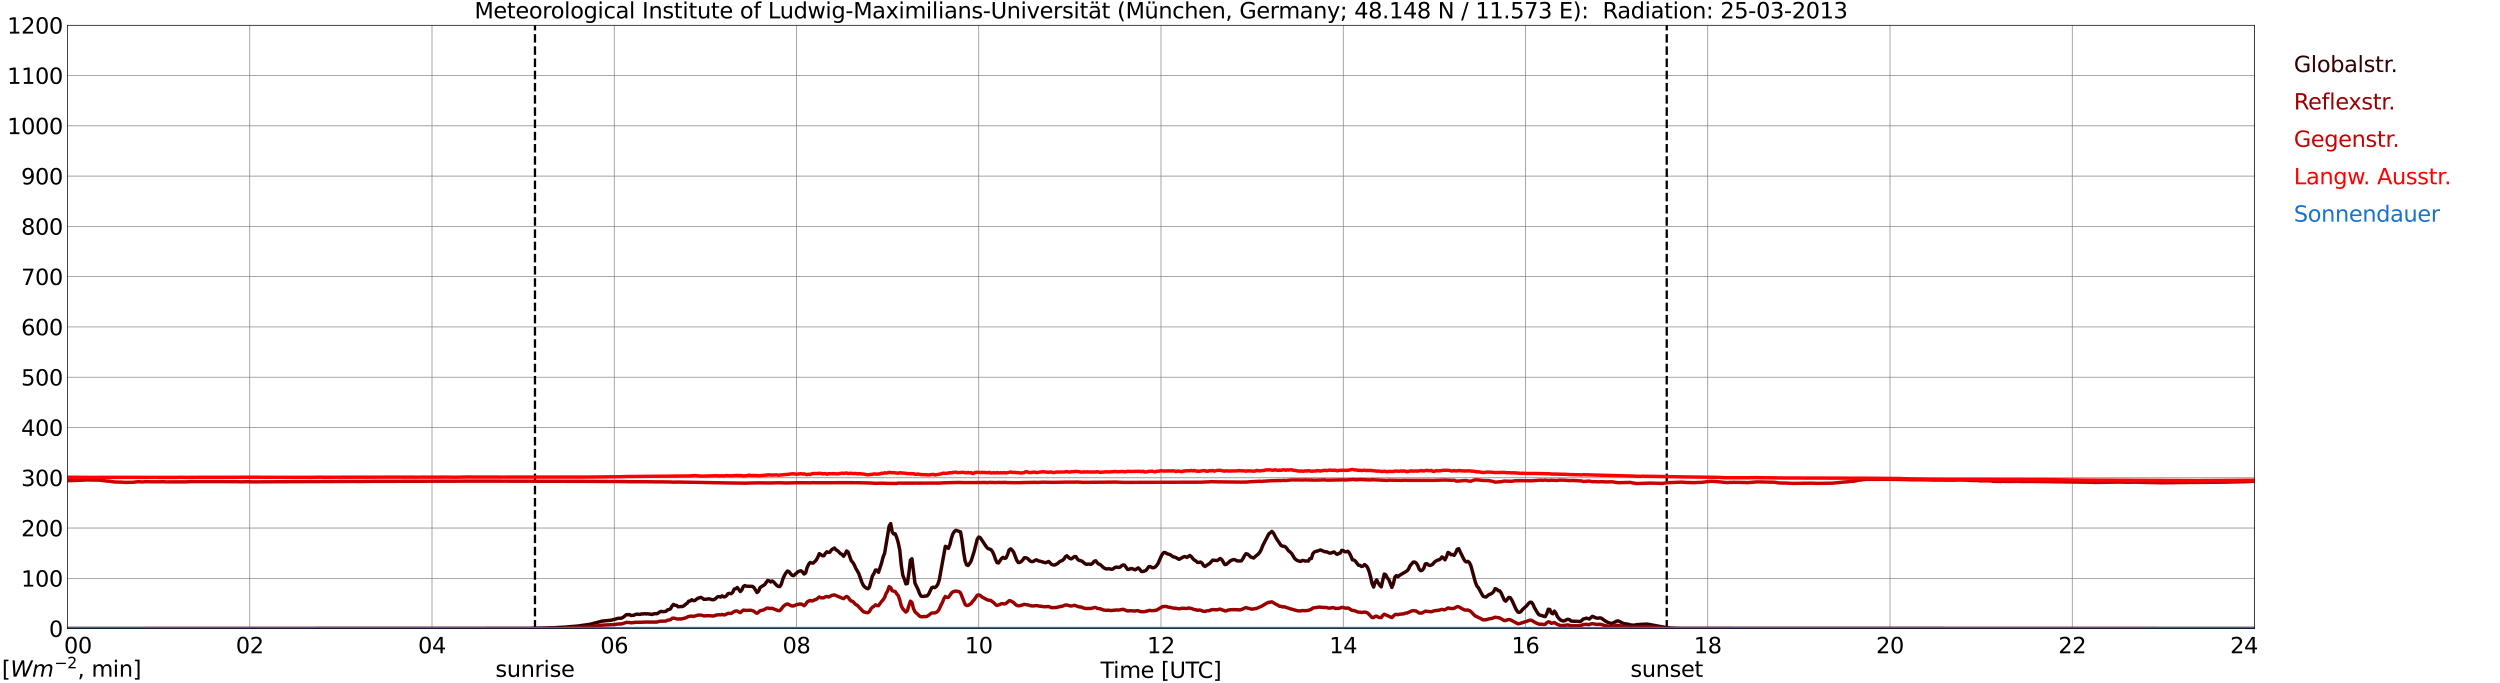 <?xml version="1.0" encoding="utf-8" standalone="no"?>
<!DOCTYPE svg PUBLIC "-//W3C//DTD SVG 1.1//EN"
  "http://www.w3.org/Graphics/SVG/1.1/DTD/svg11.dtd">
<svg xmlns:xlink="http://www.w3.org/1999/xlink" width="1085.4pt" height="296.64pt" viewBox="0 0 1085.4 296.64" xmlns="http://www.w3.org/2000/svg" version="1.1">
 <defs>
  <style type="text/css">*{stroke-linejoin: round; stroke-linecap: butt}</style>
 </defs>
 <g id="figure_1">
  <g id="patch_1">
   <path d="M 0 296.64 
L 1085.4 296.64 
L 1085.4 0 
L 0 0 
z
" style="fill: #ffffff"/>
  </g>
  <g id="axes_1">
   <g id="patch_2">
    <path d="M 29.306 272.909 
L 978.814 272.909 
L 978.814 10.976 
L 29.306 10.976 
z
" style="fill: #ffffff"/>
   </g>
   <g id="patch_3">
    <path d="M 978.814 272.909 
L 978.814 272.909 
L 978.814 10.976 
L 978.814 10.976 
z
" clip-path="url(#pcbd0d27e3c)" style="fill: #d3d3d3; opacity: 0.25; stroke: #d3d3d3; stroke-linejoin: miter"/>
   </g>
   <g id="matplotlib.axis_1">
    <g id="xtick_1">
     <g id="line2d_1">
      <path d="M 29.306 272.909 
L 29.306 10.976 
" clip-path="url(#pcbd0d27e3c)" style="fill: none; stroke: #808080; stroke-width: 0.3; stroke-linecap: square"/>
     </g>
     <g id="line2d_2"/>
     <g id="text_1">
      <!--    00 -->
      <g transform="translate(18.733 283.627) scale(0.095 -0.095)">
       <defs>
        <path id="DejaVuSans-20" transform="scale(0.016)"/>
        <path id="DejaVuSans-30" d="M 2034 4250 
Q 1547 4250 1301 3770 
Q 1056 3291 1056 2328 
Q 1056 1369 1301 889 
Q 1547 409 2034 409 
Q 2525 409 2770 889 
Q 3016 1369 3016 2328 
Q 3016 3291 2770 3770 
Q 2525 4250 2034 4250 
z
M 2034 4750 
Q 2819 4750 3233 4129 
Q 3647 3509 3647 2328 
Q 3647 1150 3233 529 
Q 2819 -91 2034 -91 
Q 1250 -91 836 529 
Q 422 1150 422 2328 
Q 422 3509 836 4129 
Q 1250 4750 2034 4750 
z
" transform="scale(0.016)"/>
       </defs>
       <use xlink:href="#DejaVuSans-20"/>
       <use xlink:href="#DejaVuSans-20" transform="translate(31.787 0)"/>
       <use xlink:href="#DejaVuSans-20" transform="translate(63.574 0)"/>
       <use xlink:href="#DejaVuSans-30" transform="translate(95.361 0)"/>
       <use xlink:href="#DejaVuSans-30" transform="translate(158.984 0)"/>
      </g>
     </g>
    </g>
    <g id="xtick_2">
     <g id="line2d_3">
      <path d="M 108.431 272.909 
L 108.431 10.976 
" clip-path="url(#pcbd0d27e3c)" style="fill: none; stroke: #808080; stroke-width: 0.3; stroke-linecap: square"/>
     </g>
     <g id="line2d_4"/>
     <g id="text_2">
      <!-- 02 -->
      <g transform="translate(102.387 283.627) scale(0.095 -0.095)">
       <defs>
        <path id="DejaVuSans-32" d="M 1228 531 
L 3431 531 
L 3431 0 
L 469 0 
L 469 531 
Q 828 903 1448 1529 
Q 2069 2156 2228 2338 
Q 2531 2678 2651 2914 
Q 2772 3150 2772 3378 
Q 2772 3750 2511 3984 
Q 2250 4219 1831 4219 
Q 1534 4219 1204 4116 
Q 875 4013 500 3803 
L 500 4441 
Q 881 4594 1212 4672 
Q 1544 4750 1819 4750 
Q 2544 4750 2975 4387 
Q 3406 4025 3406 3419 
Q 3406 3131 3298 2873 
Q 3191 2616 2906 2266 
Q 2828 2175 2409 1742 
Q 1991 1309 1228 531 
z
" transform="scale(0.016)"/>
       </defs>
       <use xlink:href="#DejaVuSans-30"/>
       <use xlink:href="#DejaVuSans-32" transform="translate(63.623 0)"/>
      </g>
     </g>
    </g>
    <g id="xtick_3">
     <g id="line2d_5">
      <path d="M 187.557 272.909 
L 187.557 10.976 
" clip-path="url(#pcbd0d27e3c)" style="fill: none; stroke: #808080; stroke-width: 0.3; stroke-linecap: square"/>
     </g>
     <g id="line2d_6"/>
     <g id="text_3">
      <!-- 04 -->
      <g transform="translate(181.513 283.627) scale(0.095 -0.095)">
       <defs>
        <path id="DejaVuSans-34" d="M 2419 4116 
L 825 1625 
L 2419 1625 
L 2419 4116 
z
M 2253 4666 
L 3047 4666 
L 3047 1625 
L 3713 1625 
L 3713 1100 
L 3047 1100 
L 3047 0 
L 2419 0 
L 2419 1100 
L 313 1100 
L 313 1709 
L 2253 4666 
z
" transform="scale(0.016)"/>
       </defs>
       <use xlink:href="#DejaVuSans-30"/>
       <use xlink:href="#DejaVuSans-34" transform="translate(63.623 0)"/>
      </g>
     </g>
    </g>
    <g id="xtick_4">
     <g id="line2d_7">
      <path d="M 266.683 272.909 
L 266.683 10.976 
" clip-path="url(#pcbd0d27e3c)" style="fill: none; stroke: #808080; stroke-width: 0.3; stroke-linecap: square"/>
     </g>
     <g id="line2d_8"/>
     <g id="text_4">
      <!-- 06 -->
      <g transform="translate(260.638 283.627) scale(0.095 -0.095)">
       <defs>
        <path id="DejaVuSans-36" d="M 2113 2584 
Q 1688 2584 1439 2293 
Q 1191 2003 1191 1497 
Q 1191 994 1439 701 
Q 1688 409 2113 409 
Q 2538 409 2786 701 
Q 3034 994 3034 1497 
Q 3034 2003 2786 2293 
Q 2538 2584 2113 2584 
z
M 3366 4563 
L 3366 3988 
Q 3128 4100 2886 4159 
Q 2644 4219 2406 4219 
Q 1781 4219 1451 3797 
Q 1122 3375 1075 2522 
Q 1259 2794 1537 2939 
Q 1816 3084 2150 3084 
Q 2853 3084 3261 2657 
Q 3669 2231 3669 1497 
Q 3669 778 3244 343 
Q 2819 -91 2113 -91 
Q 1303 -91 875 529 
Q 447 1150 447 2328 
Q 447 3434 972 4092 
Q 1497 4750 2381 4750 
Q 2619 4750 2861 4703 
Q 3103 4656 3366 4563 
z
" transform="scale(0.016)"/>
       </defs>
       <use xlink:href="#DejaVuSans-30"/>
       <use xlink:href="#DejaVuSans-36" transform="translate(63.623 0)"/>
      </g>
     </g>
    </g>
    <g id="xtick_5">
     <g id="line2d_9">
      <path d="M 345.808 272.909 
L 345.808 10.976 
" clip-path="url(#pcbd0d27e3c)" style="fill: none; stroke: #808080; stroke-width: 0.3; stroke-linecap: square"/>
     </g>
     <g id="line2d_10"/>
     <g id="text_5">
      <!-- 08 -->
      <g transform="translate(339.764 283.627) scale(0.095 -0.095)">
       <defs>
        <path id="DejaVuSans-38" d="M 2034 2216 
Q 1584 2216 1326 1975 
Q 1069 1734 1069 1313 
Q 1069 891 1326 650 
Q 1584 409 2034 409 
Q 2484 409 2743 651 
Q 3003 894 3003 1313 
Q 3003 1734 2745 1975 
Q 2488 2216 2034 2216 
z
M 1403 2484 
Q 997 2584 770 2862 
Q 544 3141 544 3541 
Q 544 4100 942 4425 
Q 1341 4750 2034 4750 
Q 2731 4750 3128 4425 
Q 3525 4100 3525 3541 
Q 3525 3141 3298 2862 
Q 3072 2584 2669 2484 
Q 3125 2378 3379 2068 
Q 3634 1759 3634 1313 
Q 3634 634 3220 271 
Q 2806 -91 2034 -91 
Q 1263 -91 848 271 
Q 434 634 434 1313 
Q 434 1759 690 2068 
Q 947 2378 1403 2484 
z
M 1172 3481 
Q 1172 3119 1398 2916 
Q 1625 2713 2034 2713 
Q 2441 2713 2670 2916 
Q 2900 3119 2900 3481 
Q 2900 3844 2670 4047 
Q 2441 4250 2034 4250 
Q 1625 4250 1398 4047 
Q 1172 3844 1172 3481 
z
" transform="scale(0.016)"/>
       </defs>
       <use xlink:href="#DejaVuSans-30"/>
       <use xlink:href="#DejaVuSans-38" transform="translate(63.623 0)"/>
      </g>
     </g>
    </g>
    <g id="xtick_6">
     <g id="line2d_11">
      <path d="M 424.934 272.909 
L 424.934 10.976 
" clip-path="url(#pcbd0d27e3c)" style="fill: none; stroke: #808080; stroke-width: 0.3; stroke-linecap: square"/>
     </g>
     <g id="line2d_12"/>
     <g id="text_6">
      <!-- 10 -->
      <g transform="translate(418.89 283.627) scale(0.095 -0.095)">
       <defs>
        <path id="DejaVuSans-31" d="M 794 531 
L 1825 531 
L 1825 4091 
L 703 3866 
L 703 4441 
L 1819 4666 
L 2450 4666 
L 2450 531 
L 3481 531 
L 3481 0 
L 794 0 
L 794 531 
z
" transform="scale(0.016)"/>
       </defs>
       <use xlink:href="#DejaVuSans-31"/>
       <use xlink:href="#DejaVuSans-30" transform="translate(63.623 0)"/>
      </g>
     </g>
    </g>
    <g id="xtick_7">
     <g id="line2d_13">
      <path d="M 504.06 272.909 
L 504.06 10.976 
" clip-path="url(#pcbd0d27e3c)" style="fill: none; stroke: #808080; stroke-width: 0.3; stroke-linecap: square"/>
     </g>
     <g id="line2d_14"/>
     <g id="text_7">
      <!-- 12 -->
      <g transform="translate(498.015 283.627) scale(0.095 -0.095)">
       <use xlink:href="#DejaVuSans-31"/>
       <use xlink:href="#DejaVuSans-32" transform="translate(63.623 0)"/>
      </g>
     </g>
    </g>
    <g id="xtick_8">
     <g id="line2d_15">
      <path d="M 583.185 272.909 
L 583.185 10.976 
" clip-path="url(#pcbd0d27e3c)" style="fill: none; stroke: #808080; stroke-width: 0.3; stroke-linecap: square"/>
     </g>
     <g id="line2d_16"/>
     <g id="text_8">
      <!-- 14 -->
      <g transform="translate(577.141 283.627) scale(0.095 -0.095)">
       <use xlink:href="#DejaVuSans-31"/>
       <use xlink:href="#DejaVuSans-34" transform="translate(63.623 0)"/>
      </g>
     </g>
    </g>
    <g id="xtick_9">
     <g id="line2d_17">
      <path d="M 662.311 272.909 
L 662.311 10.976 
" clip-path="url(#pcbd0d27e3c)" style="fill: none; stroke: #808080; stroke-width: 0.3; stroke-linecap: square"/>
     </g>
     <g id="line2d_18"/>
     <g id="text_9">
      <!-- 16 -->
      <g transform="translate(656.267 283.627) scale(0.095 -0.095)">
       <use xlink:href="#DejaVuSans-31"/>
       <use xlink:href="#DejaVuSans-36" transform="translate(63.623 0)"/>
      </g>
     </g>
    </g>
    <g id="xtick_10">
     <g id="line2d_19">
      <path d="M 741.437 272.909 
L 741.437 10.976 
" clip-path="url(#pcbd0d27e3c)" style="fill: none; stroke: #808080; stroke-width: 0.3; stroke-linecap: square"/>
     </g>
     <g id="line2d_20"/>
     <g id="text_10">
      <!-- 18 -->
      <g transform="translate(735.392 283.627) scale(0.095 -0.095)">
       <use xlink:href="#DejaVuSans-31"/>
       <use xlink:href="#DejaVuSans-38" transform="translate(63.623 0)"/>
      </g>
     </g>
    </g>
    <g id="xtick_11">
     <g id="line2d_21">
      <path d="M 820.562 272.909 
L 820.562 10.976 
" clip-path="url(#pcbd0d27e3c)" style="fill: none; stroke: #808080; stroke-width: 0.3; stroke-linecap: square"/>
     </g>
     <g id="line2d_22"/>
     <g id="text_11">
      <!-- 20 -->
      <g transform="translate(814.518 283.627) scale(0.095 -0.095)">
       <use xlink:href="#DejaVuSans-32"/>
       <use xlink:href="#DejaVuSans-30" transform="translate(63.623 0)"/>
      </g>
     </g>
    </g>
    <g id="xtick_12">
     <g id="line2d_23">
      <path d="M 899.688 272.909 
L 899.688 10.976 
" clip-path="url(#pcbd0d27e3c)" style="fill: none; stroke: #808080; stroke-width: 0.3; stroke-linecap: square"/>
     </g>
     <g id="line2d_24"/>
     <g id="text_12">
      <!-- 22 -->
      <g transform="translate(893.644 283.627) scale(0.095 -0.095)">
       <use xlink:href="#DejaVuSans-32"/>
       <use xlink:href="#DejaVuSans-32" transform="translate(63.623 0)"/>
      </g>
     </g>
    </g>
    <g id="xtick_13">
     <g id="line2d_25">
      <path d="M 978.814 272.909 
L 978.814 10.976 
" clip-path="url(#pcbd0d27e3c)" style="fill: none; stroke: #808080; stroke-width: 0.3; stroke-linecap: square"/>
     </g>
     <g id="line2d_26"/>
     <g id="text_13">
      <!-- 24    -->
      <g transform="translate(968.241 283.627) scale(0.095 -0.095)">
       <use xlink:href="#DejaVuSans-32"/>
       <use xlink:href="#DejaVuSans-34" transform="translate(63.623 0)"/>
       <use xlink:href="#DejaVuSans-20" transform="translate(127.246 0)"/>
       <use xlink:href="#DejaVuSans-20" transform="translate(159.033 0)"/>
       <use xlink:href="#DejaVuSans-20" transform="translate(190.82 0)"/>
      </g>
     </g>
    </g>
    <g id="text_14">
     <!-- Time [UTC] -->
     <g transform="translate(477.806 294.322) scale(0.095 -0.095)">
      <defs>
       <path id="DejaVuSans-54" d="M -19 4666 
L 3928 4666 
L 3928 4134 
L 2272 4134 
L 2272 0 
L 1638 0 
L 1638 4134 
L -19 4134 
L -19 4666 
z
" transform="scale(0.016)"/>
       <path id="DejaVuSans-69" d="M 603 3500 
L 1178 3500 
L 1178 0 
L 603 0 
L 603 3500 
z
M 603 4863 
L 1178 4863 
L 1178 4134 
L 603 4134 
L 603 4863 
z
" transform="scale(0.016)"/>
       <path id="DejaVuSans-6d" d="M 3328 2828 
Q 3544 3216 3844 3400 
Q 4144 3584 4550 3584 
Q 5097 3584 5394 3201 
Q 5691 2819 5691 2113 
L 5691 0 
L 5113 0 
L 5113 2094 
Q 5113 2597 4934 2840 
Q 4756 3084 4391 3084 
Q 3944 3084 3684 2787 
Q 3425 2491 3425 1978 
L 3425 0 
L 2847 0 
L 2847 2094 
Q 2847 2600 2669 2842 
Q 2491 3084 2119 3084 
Q 1678 3084 1418 2786 
Q 1159 2488 1159 1978 
L 1159 0 
L 581 0 
L 581 3500 
L 1159 3500 
L 1159 2956 
Q 1356 3278 1631 3431 
Q 1906 3584 2284 3584 
Q 2666 3584 2933 3390 
Q 3200 3197 3328 2828 
z
" transform="scale(0.016)"/>
       <path id="DejaVuSans-65" d="M 3597 1894 
L 3597 1613 
L 953 1613 
Q 991 1019 1311 708 
Q 1631 397 2203 397 
Q 2534 397 2845 478 
Q 3156 559 3463 722 
L 3463 178 
Q 3153 47 2828 -22 
Q 2503 -91 2169 -91 
Q 1331 -91 842 396 
Q 353 884 353 1716 
Q 353 2575 817 3079 
Q 1281 3584 2069 3584 
Q 2775 3584 3186 3129 
Q 3597 2675 3597 1894 
z
M 3022 2063 
Q 3016 2534 2758 2815 
Q 2500 3097 2075 3097 
Q 1594 3097 1305 2825 
Q 1016 2553 972 2059 
L 3022 2063 
z
" transform="scale(0.016)"/>
       <path id="DejaVuSans-5b" d="M 550 4863 
L 1875 4863 
L 1875 4416 
L 1125 4416 
L 1125 -397 
L 1875 -397 
L 1875 -844 
L 550 -844 
L 550 4863 
z
" transform="scale(0.016)"/>
       <path id="DejaVuSans-55" d="M 556 4666 
L 1191 4666 
L 1191 1831 
Q 1191 1081 1462 751 
Q 1734 422 2344 422 
Q 2950 422 3222 751 
Q 3494 1081 3494 1831 
L 3494 4666 
L 4128 4666 
L 4128 1753 
Q 4128 841 3676 375 
Q 3225 -91 2344 -91 
Q 1459 -91 1007 375 
Q 556 841 556 1753 
L 556 4666 
z
" transform="scale(0.016)"/>
       <path id="DejaVuSans-43" d="M 4122 4306 
L 4122 3641 
Q 3803 3938 3442 4084 
Q 3081 4231 2675 4231 
Q 1875 4231 1450 3742 
Q 1025 3253 1025 2328 
Q 1025 1406 1450 917 
Q 1875 428 2675 428 
Q 3081 428 3442 575 
Q 3803 722 4122 1019 
L 4122 359 
Q 3791 134 3420 21 
Q 3050 -91 2638 -91 
Q 1578 -91 968 557 
Q 359 1206 359 2328 
Q 359 3453 968 4101 
Q 1578 4750 2638 4750 
Q 3056 4750 3426 4639 
Q 3797 4528 4122 4306 
z
" transform="scale(0.016)"/>
       <path id="DejaVuSans-5d" d="M 1947 4863 
L 1947 -844 
L 622 -844 
L 622 -397 
L 1369 -397 
L 1369 4416 
L 622 4416 
L 622 4863 
L 1947 4863 
z
" transform="scale(0.016)"/>
      </defs>
      <use xlink:href="#DejaVuSans-54"/>
      <use xlink:href="#DejaVuSans-69" transform="translate(57.959 0)"/>
      <use xlink:href="#DejaVuSans-6d" transform="translate(85.742 0)"/>
      <use xlink:href="#DejaVuSans-65" transform="translate(183.154 0)"/>
      <use xlink:href="#DejaVuSans-20" transform="translate(244.678 0)"/>
      <use xlink:href="#DejaVuSans-5b" transform="translate(276.465 0)"/>
      <use xlink:href="#DejaVuSans-55" transform="translate(315.479 0)"/>
      <use xlink:href="#DejaVuSans-54" transform="translate(388.672 0)"/>
      <use xlink:href="#DejaVuSans-43" transform="translate(443.881 0)"/>
      <use xlink:href="#DejaVuSans-5d" transform="translate(513.705 0)"/>
     </g>
    </g>
   </g>
   <g id="matplotlib.axis_2">
    <g id="ytick_1">
     <g id="line2d_27">
      <path d="M 29.306 272.909 
L 978.814 272.909 
" clip-path="url(#pcbd0d27e3c)" style="fill: none; stroke: #808080; stroke-width: 0.3; stroke-linecap: square"/>
     </g>
     <g id="line2d_28"/>
     <g id="text_15">
      <!-- 0 -->
      <g transform="translate(21.261 276.518) scale(0.095 -0.095)">
       <use xlink:href="#DejaVuSans-30"/>
      </g>
     </g>
    </g>
    <g id="ytick_2">
     <g id="line2d_29">
      <path d="M 29.306 251.081 
L 978.814 251.081 
" clip-path="url(#pcbd0d27e3c)" style="fill: none; stroke: #808080; stroke-width: 0.3; stroke-linecap: square"/>
     </g>
     <g id="line2d_30"/>
     <g id="text_16">
      <!-- 100 -->
      <g transform="translate(9.173 254.69) scale(0.095 -0.095)">
       <use xlink:href="#DejaVuSans-31"/>
       <use xlink:href="#DejaVuSans-30" transform="translate(63.623 0)"/>
       <use xlink:href="#DejaVuSans-30" transform="translate(127.246 0)"/>
      </g>
     </g>
    </g>
    <g id="ytick_3">
     <g id="line2d_31">
      <path d="M 29.306 229.253 
L 978.814 229.253 
" clip-path="url(#pcbd0d27e3c)" style="fill: none; stroke: #808080; stroke-width: 0.3; stroke-linecap: square"/>
     </g>
     <g id="line2d_32"/>
     <g id="text_17">
      <!-- 200 -->
      <g transform="translate(9.173 232.863) scale(0.095 -0.095)">
       <use xlink:href="#DejaVuSans-32"/>
       <use xlink:href="#DejaVuSans-30" transform="translate(63.623 0)"/>
       <use xlink:href="#DejaVuSans-30" transform="translate(127.246 0)"/>
      </g>
     </g>
    </g>
    <g id="ytick_4">
     <g id="line2d_33">
      <path d="M 29.306 207.426 
L 978.814 207.426 
" clip-path="url(#pcbd0d27e3c)" style="fill: none; stroke: #808080; stroke-width: 0.3; stroke-linecap: square"/>
     </g>
     <g id="line2d_34"/>
     <g id="text_18">
      <!-- 300 -->
      <g transform="translate(9.173 211.035) scale(0.095 -0.095)">
       <defs>
        <path id="DejaVuSans-33" d="M 2597 2516 
Q 3050 2419 3304 2112 
Q 3559 1806 3559 1356 
Q 3559 666 3084 287 
Q 2609 -91 1734 -91 
Q 1441 -91 1130 -33 
Q 819 25 488 141 
L 488 750 
Q 750 597 1062 519 
Q 1375 441 1716 441 
Q 2309 441 2620 675 
Q 2931 909 2931 1356 
Q 2931 1769 2642 2001 
Q 2353 2234 1838 2234 
L 1294 2234 
L 1294 2753 
L 1863 2753 
Q 2328 2753 2575 2939 
Q 2822 3125 2822 3475 
Q 2822 3834 2567 4026 
Q 2313 4219 1838 4219 
Q 1578 4219 1281 4162 
Q 984 4106 628 3988 
L 628 4550 
Q 988 4650 1302 4700 
Q 1616 4750 1894 4750 
Q 2613 4750 3031 4423 
Q 3450 4097 3450 3541 
Q 3450 3153 3228 2886 
Q 3006 2619 2597 2516 
z
" transform="scale(0.016)"/>
       </defs>
       <use xlink:href="#DejaVuSans-33"/>
       <use xlink:href="#DejaVuSans-30" transform="translate(63.623 0)"/>
       <use xlink:href="#DejaVuSans-30" transform="translate(127.246 0)"/>
      </g>
     </g>
    </g>
    <g id="ytick_5">
     <g id="line2d_35">
      <path d="M 29.306 185.598 
L 978.814 185.598 
" clip-path="url(#pcbd0d27e3c)" style="fill: none; stroke: #808080; stroke-width: 0.3; stroke-linecap: square"/>
     </g>
     <g id="line2d_36"/>
     <g id="text_19">
      <!-- 400 -->
      <g transform="translate(9.173 189.207) scale(0.095 -0.095)">
       <use xlink:href="#DejaVuSans-34"/>
       <use xlink:href="#DejaVuSans-30" transform="translate(63.623 0)"/>
       <use xlink:href="#DejaVuSans-30" transform="translate(127.246 0)"/>
      </g>
     </g>
    </g>
    <g id="ytick_6">
     <g id="line2d_37">
      <path d="M 29.306 163.77 
L 978.814 163.77 
" clip-path="url(#pcbd0d27e3c)" style="fill: none; stroke: #808080; stroke-width: 0.3; stroke-linecap: square"/>
     </g>
     <g id="line2d_38"/>
     <g id="text_20">
      <!-- 500 -->
      <g transform="translate(9.173 167.379) scale(0.095 -0.095)">
       <defs>
        <path id="DejaVuSans-35" d="M 691 4666 
L 3169 4666 
L 3169 4134 
L 1269 4134 
L 1269 2991 
Q 1406 3038 1543 3061 
Q 1681 3084 1819 3084 
Q 2600 3084 3056 2656 
Q 3513 2228 3513 1497 
Q 3513 744 3044 326 
Q 2575 -91 1722 -91 
Q 1428 -91 1123 -41 
Q 819 9 494 109 
L 494 744 
Q 775 591 1075 516 
Q 1375 441 1709 441 
Q 2250 441 2565 725 
Q 2881 1009 2881 1497 
Q 2881 1984 2565 2268 
Q 2250 2553 1709 2553 
Q 1456 2553 1204 2497 
Q 953 2441 691 2322 
L 691 4666 
z
" transform="scale(0.016)"/>
       </defs>
       <use xlink:href="#DejaVuSans-35"/>
       <use xlink:href="#DejaVuSans-30" transform="translate(63.623 0)"/>
       <use xlink:href="#DejaVuSans-30" transform="translate(127.246 0)"/>
      </g>
     </g>
    </g>
    <g id="ytick_7">
     <g id="line2d_39">
      <path d="M 29.306 141.942 
L 978.814 141.942 
" clip-path="url(#pcbd0d27e3c)" style="fill: none; stroke: #808080; stroke-width: 0.3; stroke-linecap: square"/>
     </g>
     <g id="line2d_40"/>
     <g id="text_21">
      <!-- 600 -->
      <g transform="translate(9.173 145.551) scale(0.095 -0.095)">
       <use xlink:href="#DejaVuSans-36"/>
       <use xlink:href="#DejaVuSans-30" transform="translate(63.623 0)"/>
       <use xlink:href="#DejaVuSans-30" transform="translate(127.246 0)"/>
      </g>
     </g>
    </g>
    <g id="ytick_8">
     <g id="line2d_41">
      <path d="M 29.306 120.114 
L 978.814 120.114 
" clip-path="url(#pcbd0d27e3c)" style="fill: none; stroke: #808080; stroke-width: 0.3; stroke-linecap: square"/>
     </g>
     <g id="line2d_42"/>
     <g id="text_22">
      <!-- 700 -->
      <g transform="translate(9.173 123.724) scale(0.095 -0.095)">
       <defs>
        <path id="DejaVuSans-37" d="M 525 4666 
L 3525 4666 
L 3525 4397 
L 1831 0 
L 1172 0 
L 2766 4134 
L 525 4134 
L 525 4666 
z
" transform="scale(0.016)"/>
       </defs>
       <use xlink:href="#DejaVuSans-37"/>
       <use xlink:href="#DejaVuSans-30" transform="translate(63.623 0)"/>
       <use xlink:href="#DejaVuSans-30" transform="translate(127.246 0)"/>
      </g>
     </g>
    </g>
    <g id="ytick_9">
     <g id="line2d_43">
      <path d="M 29.306 98.287 
L 978.814 98.287 
" clip-path="url(#pcbd0d27e3c)" style="fill: none; stroke: #808080; stroke-width: 0.3; stroke-linecap: square"/>
     </g>
     <g id="line2d_44"/>
     <g id="text_23">
      <!-- 800 -->
      <g transform="translate(9.173 101.896) scale(0.095 -0.095)">
       <use xlink:href="#DejaVuSans-38"/>
       <use xlink:href="#DejaVuSans-30" transform="translate(63.623 0)"/>
       <use xlink:href="#DejaVuSans-30" transform="translate(127.246 0)"/>
      </g>
     </g>
    </g>
    <g id="ytick_10">
     <g id="line2d_45">
      <path d="M 29.306 76.459 
L 978.814 76.459 
" clip-path="url(#pcbd0d27e3c)" style="fill: none; stroke: #808080; stroke-width: 0.3; stroke-linecap: square"/>
     </g>
     <g id="line2d_46"/>
     <g id="text_24">
      <!-- 900 -->
      <g transform="translate(9.173 80.068) scale(0.095 -0.095)">
       <defs>
        <path id="DejaVuSans-39" d="M 703 97 
L 703 672 
Q 941 559 1184 500 
Q 1428 441 1663 441 
Q 2288 441 2617 861 
Q 2947 1281 2994 2138 
Q 2813 1869 2534 1725 
Q 2256 1581 1919 1581 
Q 1219 1581 811 2004 
Q 403 2428 403 3163 
Q 403 3881 828 4315 
Q 1253 4750 1959 4750 
Q 2769 4750 3195 4129 
Q 3622 3509 3622 2328 
Q 3622 1225 3098 567 
Q 2575 -91 1691 -91 
Q 1453 -91 1209 -44 
Q 966 3 703 97 
z
M 1959 2075 
Q 2384 2075 2632 2365 
Q 2881 2656 2881 3163 
Q 2881 3666 2632 3958 
Q 2384 4250 1959 4250 
Q 1534 4250 1286 3958 
Q 1038 3666 1038 3163 
Q 1038 2656 1286 2365 
Q 1534 2075 1959 2075 
z
" transform="scale(0.016)"/>
       </defs>
       <use xlink:href="#DejaVuSans-39"/>
       <use xlink:href="#DejaVuSans-30" transform="translate(63.623 0)"/>
       <use xlink:href="#DejaVuSans-30" transform="translate(127.246 0)"/>
      </g>
     </g>
    </g>
    <g id="ytick_11">
     <g id="line2d_47">
      <path d="M 29.306 54.631 
L 978.814 54.631 
" clip-path="url(#pcbd0d27e3c)" style="fill: none; stroke: #808080; stroke-width: 0.3; stroke-linecap: square"/>
     </g>
     <g id="line2d_48"/>
     <g id="text_25">
      <!-- 1000 -->
      <g transform="translate(3.128 58.24) scale(0.095 -0.095)">
       <use xlink:href="#DejaVuSans-31"/>
       <use xlink:href="#DejaVuSans-30" transform="translate(63.623 0)"/>
       <use xlink:href="#DejaVuSans-30" transform="translate(127.246 0)"/>
       <use xlink:href="#DejaVuSans-30" transform="translate(190.869 0)"/>
      </g>
     </g>
    </g>
    <g id="ytick_12">
     <g id="line2d_49">
      <path d="M 29.306 32.803 
L 978.814 32.803 
" clip-path="url(#pcbd0d27e3c)" style="fill: none; stroke: #808080; stroke-width: 0.3; stroke-linecap: square"/>
     </g>
     <g id="line2d_50"/>
     <g id="text_26">
      <!-- 1100 -->
      <g transform="translate(3.128 36.413) scale(0.095 -0.095)">
       <use xlink:href="#DejaVuSans-31"/>
       <use xlink:href="#DejaVuSans-31" transform="translate(63.623 0)"/>
       <use xlink:href="#DejaVuSans-30" transform="translate(127.246 0)"/>
       <use xlink:href="#DejaVuSans-30" transform="translate(190.869 0)"/>
      </g>
     </g>
    </g>
    <g id="ytick_13">
     <g id="line2d_51">
      <path d="M 29.306 10.976 
L 978.814 10.976 
" clip-path="url(#pcbd0d27e3c)" style="fill: none; stroke: #808080; stroke-width: 0.3; stroke-linecap: square"/>
     </g>
     <g id="line2d_52"/>
     <g id="text_27">
      <!-- 1200 -->
      <g transform="translate(3.128 14.585) scale(0.095 -0.095)">
       <use xlink:href="#DejaVuSans-31"/>
       <use xlink:href="#DejaVuSans-32" transform="translate(63.623 0)"/>
       <use xlink:href="#DejaVuSans-30" transform="translate(127.246 0)"/>
       <use xlink:href="#DejaVuSans-30" transform="translate(190.869 0)"/>
      </g>
     </g>
    </g>
   </g>
   <g id="line2d_53">
    <path d="M 232.263 272.909 
L 232.263 10.976 
" clip-path="url(#pcbd0d27e3c)" style="fill: none; stroke-dasharray: 3.7,1.6; stroke-dashoffset: 0; stroke: #000000"/>
   </g>
   <g id="line2d_54">
    <path d="M 723.633 272.909 
L 723.633 10.976 
" clip-path="url(#pcbd0d27e3c)" style="fill: none; stroke-dasharray: 3.7,1.6; stroke-dashoffset: 0; stroke: #000000"/>
   </g>
   <g id="line2d_55">
    <path d="M 29.306 272.909 
L 229.098 272.83 
L 232.395 272.723 
L 237.011 272.636 
L 238.329 272.573 
L 240.967 272.507 
L 242.945 272.378 
L 244.923 272.293 
L 250.858 271.798 
L 256.133 271.045 
L 258.77 270.355 
L 261.408 269.667 
L 264.705 269.322 
L 265.364 269.279 
L 266.023 269.043 
L 266.683 268.978 
L 268.002 268.526 
L 268.661 268.419 
L 269.32 268.438 
L 269.98 268.332 
L 270.639 267.945 
L 271.958 266.825 
L 272.617 266.954 
L 273.277 266.782 
L 273.936 267.234 
L 275.255 267.105 
L 275.914 266.738 
L 276.573 266.631 
L 277.892 266.76 
L 278.552 266.502 
L 279.211 266.587 
L 279.87 266.415 
L 280.53 266.566 
L 281.189 266.481 
L 283.167 266.782 
L 283.827 266.502 
L 284.486 266.415 
L 285.145 266.481 
L 285.805 266.136 
L 286.464 265.662 
L 287.124 265.404 
L 287.783 265.577 
L 289.102 265.448 
L 289.761 264.802 
L 290.42 264.651 
L 291.08 264.37 
L 291.739 263.165 
L 292.399 262.412 
L 293.058 262.8 
L 293.717 262.82 
L 294.377 263.444 
L 295.696 263.337 
L 296.355 263.315 
L 297.014 262.951 
L 297.674 262.327 
L 298.333 261.916 
L 298.992 261.013 
L 299.652 260.947 
L 300.311 260.388 
L 300.971 260.777 
L 301.63 260.733 
L 302.949 259.764 
L 304.267 259.356 
L 304.927 259.699 
L 305.586 260.194 
L 306.905 260.131 
L 307.564 259.98 
L 308.224 260.065 
L 308.883 260.323 
L 309.543 260.41 
L 310.202 260.26 
L 311.521 259.14 
L 312.18 259.011 
L 312.839 259.225 
L 313.499 258.688 
L 314.158 259.14 
L 314.818 259.074 
L 315.477 258.559 
L 316.136 257.697 
L 316.796 257.634 
L 317.455 257.763 
L 318.114 257.16 
L 318.774 255.739 
L 319.433 255.61 
L 320.093 255.071 
L 321.411 256.815 
L 322.071 256.106 
L 322.73 254.641 
L 323.39 254.233 
L 324.049 254.512 
L 326.686 254.576 
L 327.346 255.115 
L 328.665 257.223 
L 329.324 256.73 
L 329.983 255.071 
L 331.961 253.844 
L 333.28 252.037 
L 333.94 252.166 
L 334.599 252.661 
L 335.258 252.229 
L 335.918 252.703 
L 337.236 254.167 
L 337.896 254.576 
L 338.555 254.663 
L 339.215 253.628 
L 339.874 251.413 
L 340.533 249.883 
L 341.193 248.785 
L 341.852 247.925 
L 342.512 248.141 
L 343.171 249.045 
L 343.83 249.712 
L 344.49 249.948 
L 346.468 248.226 
L 347.127 247.947 
L 347.787 247.818 
L 348.446 248.355 
L 349.105 249.217 
L 349.765 248.785 
L 350.424 246.419 
L 351.083 244.976 
L 351.743 244.201 
L 352.402 244.415 
L 353.062 244.48 
L 354.38 243.147 
L 355.04 241.961 
L 355.699 240.39 
L 356.359 240.757 
L 357.018 241.252 
L 357.677 241.296 
L 358.337 240.261 
L 358.996 239.573 
L 359.655 239.853 
L 360.315 239.702 
L 360.974 238.733 
L 362.293 237.915 
L 362.952 238.711 
L 363.612 239.078 
L 364.93 240.39 
L 365.59 240.691 
L 366.249 241.51 
L 366.909 240.54 
L 367.568 239.229 
L 368.227 239.659 
L 369.546 243.382 
L 370.206 244.135 
L 370.865 245.17 
L 371.524 246.676 
L 372.843 248.979 
L 374.162 252.768 
L 374.821 254.102 
L 375.481 254.877 
L 376.14 255.351 
L 376.799 255.61 
L 377.459 254.942 
L 378.777 250.014 
L 379.437 249.001 
L 380.096 247.495 
L 380.756 247.517 
L 381.415 248.484 
L 382.734 244.437 
L 383.393 241.854 
L 384.053 240.261 
L 386.031 228.422 
L 386.69 227.324 
L 387.349 230.962 
L 388.009 231.822 
L 388.668 231.759 
L 389.328 233.416 
L 389.987 235.634 
L 390.646 238.84 
L 391.306 245.384 
L 391.965 249.776 
L 392.624 251.369 
L 393.284 253.5 
L 393.943 253.349 
L 394.603 248.765 
L 395.262 243.21 
L 395.921 242.586 
L 397.24 253.177 
L 398.559 255.89 
L 399.218 257.656 
L 399.878 258.795 
L 400.537 258.946 
L 402.515 258.688 
L 403.175 257.957 
L 404.493 255.2 
L 405.153 254.921 
L 405.812 255.137 
L 406.471 254.663 
L 407.131 253.737 
L 407.79 251.756 
L 410.428 237.183 
L 411.087 237.485 
L 411.746 238.109 
L 412.406 236.472 
L 413.065 233.673 
L 413.725 231.715 
L 414.384 230.703 
L 415.043 230.251 
L 417.022 230.941 
L 417.681 234.599 
L 418.34 239.637 
L 419 243.533 
L 419.659 245.233 
L 420.318 245.513 
L 420.978 244.631 
L 421.637 243.533 
L 422.956 239.357 
L 424.275 234.106 
L 424.934 233.158 
L 425.593 233.416 
L 428.231 237.419 
L 428.89 238.131 
L 430.209 238.604 
L 430.869 239.442 
L 431.528 240.863 
L 432.187 242.758 
L 432.847 244.245 
L 433.506 244.415 
L 434.825 242.479 
L 435.484 241.983 
L 436.144 242.435 
L 436.803 242.221 
L 437.462 240.757 
L 438.122 238.755 
L 438.781 238.303 
L 439.44 238.862 
L 440.1 239.787 
L 441.419 243.21 
L 442.078 244.223 
L 442.737 244.179 
L 443.397 243.771 
L 444.056 243.103 
L 444.716 242.156 
L 445.375 242.156 
L 446.034 242.435 
L 447.353 243.64 
L 448.012 243.856 
L 448.672 243.727 
L 449.331 243.275 
L 449.991 243.038 
L 450.65 243.448 
L 451.969 243.771 
L 453.947 244.33 
L 455.266 243.771 
L 456.584 245.039 
L 457.244 245.277 
L 457.903 245.321 
L 459.222 244.631 
L 459.881 243.985 
L 460.541 243.598 
L 461.2 243.361 
L 461.859 242.78 
L 462.519 241.767 
L 463.178 241.296 
L 464.497 242.479 
L 465.156 242.629 
L 466.475 241.66 
L 467.134 241.66 
L 467.794 242.736 
L 468.453 243.297 
L 469.113 243.404 
L 469.772 243.64 
L 471.091 244.76 
L 471.75 244.998 
L 472.409 244.889 
L 473.728 244.998 
L 474.388 244.524 
L 475.047 243.684 
L 475.706 243.47 
L 476.366 244.33 
L 477.025 244.91 
L 477.685 245.105 
L 479.003 246.353 
L 479.663 246.761 
L 480.322 247.021 
L 481.641 246.912 
L 482.3 247.128 
L 482.96 247.128 
L 484.278 246.268 
L 484.938 246.224 
L 485.597 246.353 
L 486.256 246.246 
L 486.916 245.644 
L 487.575 245.255 
L 488.235 245.384 
L 489.553 247.194 
L 490.213 247.215 
L 490.872 246.849 
L 491.532 246.892 
L 492.85 247.386 
L 494.169 246.547 
L 494.828 247.172 
L 495.488 248.032 
L 496.147 248.141 
L 497.466 247.73 
L 498.785 246.03 
L 499.444 245.986 
L 500.103 246.419 
L 500.763 246.526 
L 501.422 246.224 
L 502.082 245.622 
L 502.741 244.738 
L 504.06 241.682 
L 504.719 240.477 
L 505.379 239.831 
L 506.038 239.982 
L 506.697 240.412 
L 508.016 240.8 
L 509.335 241.767 
L 509.994 241.854 
L 510.654 242.134 
L 511.313 242.564 
L 511.972 242.824 
L 513.291 242.071 
L 513.95 241.726 
L 514.61 241.66 
L 515.269 242.005 
L 516.588 241.165 
L 517.247 241.704 
L 517.907 242.564 
L 518.566 243.166 
L 519.226 243.555 
L 519.885 244.157 
L 520.544 244.179 
L 521.204 244.007 
L 521.863 244.437 
L 522.522 245.513 
L 523.182 245.945 
L 524.501 245.039 
L 525.16 244.653 
L 526.479 243.188 
L 528.457 243.382 
L 529.776 242.479 
L 530.435 242.952 
L 531.754 245.105 
L 532.413 245.061 
L 534.391 243.339 
L 535.71 242.909 
L 536.369 243.125 
L 537.029 243.511 
L 538.348 243.577 
L 539.007 243.448 
L 539.666 242.479 
L 540.326 241.23 
L 540.985 240.39 
L 541.644 240.584 
L 542.304 241.123 
L 542.963 241.811 
L 544.282 242.263 
L 545.601 241.08 
L 546.26 240.606 
L 546.919 239.809 
L 547.579 238.582 
L 548.238 236.882 
L 550.876 231.759 
L 551.535 231.307 
L 552.195 230.703 
L 552.854 231.392 
L 554.173 233.846 
L 556.151 236.775 
L 556.81 237.118 
L 557.47 237.161 
L 558.129 237.485 
L 558.788 238.238 
L 559.448 239.163 
L 560.107 239.637 
L 560.766 240.305 
L 562.085 242.479 
L 562.745 243.038 
L 563.404 243.426 
L 564.723 243.771 
L 565.382 243.319 
L 566.042 243.382 
L 566.701 243.598 
L 567.36 243.533 
L 568.02 243.62 
L 568.679 242.542 
L 569.338 242.479 
L 569.998 240.368 
L 570.657 239.637 
L 571.317 239.379 
L 571.976 239.25 
L 573.295 238.755 
L 575.273 239.593 
L 575.932 239.552 
L 577.251 240.132 
L 577.91 240.11 
L 578.57 239.809 
L 579.229 239.637 
L 579.889 240.283 
L 580.548 240.691 
L 581.207 240.283 
L 581.867 240.132 
L 582.526 238.949 
L 583.185 239.078 
L 583.845 239.53 
L 584.504 239.593 
L 585.164 239.314 
L 585.823 240.047 
L 586.482 241.359 
L 587.142 243.038 
L 587.801 243.125 
L 588.46 243.62 
L 589.779 245.384 
L 590.439 245.449 
L 591.098 245.945 
L 591.757 245.794 
L 592.417 245.105 
L 593.076 245.556 
L 593.736 246.353 
L 594.395 248.054 
L 595.054 250.465 
L 595.714 253.393 
L 596.373 254.857 
L 597.032 252.79 
L 597.692 251.756 
L 598.351 253.07 
L 599.011 254.061 
L 599.67 254.792 
L 600.989 249.217 
L 601.648 249.54 
L 602.307 250.917 
L 602.967 251.627 
L 604.286 255.049 
L 604.945 253.414 
L 605.604 250.529 
L 606.264 249.883 
L 606.923 250.422 
L 607.582 249.819 
L 610.879 247.859 
L 611.539 247.043 
L 612.198 245.622 
L 613.517 244.072 
L 614.176 244.007 
L 614.836 244.415 
L 615.495 245.428 
L 616.154 247.106 
L 616.814 247.774 
L 617.473 247.58 
L 618.133 246.761 
L 618.792 244.847 
L 619.451 244.696 
L 620.111 245.233 
L 620.77 245.513 
L 621.429 245.321 
L 622.089 244.889 
L 622.748 244.072 
L 623.408 243.577 
L 624.067 243.232 
L 624.726 243.081 
L 625.386 242.673 
L 626.045 241.811 
L 626.705 242.263 
L 627.364 243.038 
L 628.023 241.66 
L 628.683 239.853 
L 629.342 240.198 
L 630.001 240.842 
L 630.661 240.735 
L 631.32 241.143 
L 631.98 240.047 
L 632.639 238.495 
L 633.298 238.216 
L 635.276 242.306 
L 635.936 243.489 
L 636.595 243.985 
L 637.255 243.727 
L 637.914 244.201 
L 638.573 245.535 
L 640.552 252.79 
L 641.211 254.425 
L 641.87 255.178 
L 643.848 258.817 
L 644.508 259.118 
L 645.167 259.225 
L 646.486 258.129 
L 647.145 257.913 
L 647.805 257.525 
L 648.464 256.881 
L 649.123 255.588 
L 649.783 255.783 
L 650.442 256.448 
L 651.102 256.514 
L 651.761 257.483 
L 653.08 260.495 
L 653.739 261.013 
L 655.058 259.378 
L 655.717 259.507 
L 656.377 260.539 
L 657.695 263.425 
L 658.355 264.824 
L 659.014 265.727 
L 659.674 265.856 
L 660.333 265.511 
L 660.992 264.651 
L 662.97 262.864 
L 663.63 261.982 
L 664.289 261.465 
L 664.949 261.508 
L 665.608 262.477 
L 666.267 263.962 
L 667.586 266.179 
L 668.246 266.976 
L 669.564 267.299 
L 670.224 267.6 
L 670.883 267.707 
L 671.542 266.437 
L 672.202 264.501 
L 672.861 264.608 
L 673.521 266.136 
L 674.18 266.481 
L 674.839 265.317 
L 675.499 266.179 
L 676.158 267.685 
L 676.817 268.526 
L 677.477 269.15 
L 678.136 269.451 
L 678.796 269.624 
L 679.455 269.451 
L 680.114 269.043 
L 680.774 268.871 
L 681.433 269.063 
L 682.092 269.646 
L 683.411 269.731 
L 684.73 269.753 
L 686.049 269.881 
L 686.708 269.429 
L 687.368 268.74 
L 688.027 268.633 
L 688.686 268.353 
L 690.005 268.762 
L 691.324 267.6 
L 691.983 267.836 
L 692.643 268.203 
L 693.302 268.353 
L 693.961 268.375 
L 694.621 268.268 
L 695.28 268.397 
L 696.599 269.386 
L 697.918 270.161 
L 699.236 270.613 
L 699.896 270.634 
L 700.555 270.377 
L 701.874 269.667 
L 702.533 269.558 
L 703.852 270.183 
L 704.511 270.549 
L 705.171 270.785 
L 706.49 270.936 
L 708.468 271.409 
L 709.786 271.409 
L 710.446 271.217 
L 713.083 271.045 
L 715.062 270.957 
L 717.04 271.302 
L 723.633 272.507 
L 725.612 272.68 
L 729.568 272.83 
L 978.154 272.909 
L 978.154 272.909 
" clip-path="url(#pcbd0d27e3c)" style="fill: none; stroke: #330000; stroke-width: 1.5; stroke-linecap: square"/>
   </g>
   <g id="line2d_56">
    <path d="M 29.306 272.909 
L 244.923 272.909 
L 245.583 272.649 
L 253.495 272.282 
L 257.451 272.003 
L 260.089 271.573 
L 262.067 271.379 
L 266.683 271.163 
L 268.002 270.949 
L 269.98 270.861 
L 271.958 270.217 
L 273.277 270.259 
L 273.936 270.41 
L 275.255 270.281 
L 275.914 270.152 
L 277.892 270.174 
L 279.87 270.086 
L 285.145 270.086 
L 286.464 269.7 
L 288.442 269.656 
L 289.102 269.656 
L 289.761 269.27 
L 291.08 269.098 
L 291.739 268.473 
L 292.399 268.345 
L 294.377 268.796 
L 295.036 268.687 
L 295.696 268.753 
L 297.674 268.257 
L 298.992 267.633 
L 299.652 267.611 
L 300.311 267.419 
L 300.971 267.655 
L 302.289 267.288 
L 302.949 267.074 
L 304.267 267.031 
L 305.586 267.397 
L 307.564 267.31 
L 309.543 267.439 
L 310.202 267.354 
L 310.861 267.031 
L 312.18 266.902 
L 312.839 266.945 
L 313.499 266.751 
L 314.158 266.987 
L 314.818 266.902 
L 316.136 266.278 
L 317.455 266.341 
L 318.774 265.481 
L 319.433 265.287 
L 320.093 265.287 
L 320.752 265.697 
L 321.411 265.933 
L 322.73 264.878 
L 324.049 265.007 
L 326.027 264.942 
L 327.346 265.374 
L 328.005 265.976 
L 328.665 266.256 
L 329.324 265.782 
L 329.983 265.158 
L 331.302 264.878 
L 331.961 264.599 
L 332.621 264.167 
L 333.28 263.953 
L 333.94 264.145 
L 335.258 264.125 
L 337.896 265.136 
L 338.555 265.092 
L 339.215 264.427 
L 339.874 263.479 
L 340.533 262.877 
L 341.193 262.445 
L 341.852 262.209 
L 342.512 262.445 
L 343.171 262.855 
L 343.83 263.069 
L 344.49 263.091 
L 345.808 262.532 
L 347.127 262.252 
L 347.787 262.274 
L 348.446 262.51 
L 349.105 262.962 
L 349.765 262.403 
L 350.424 261.368 
L 351.083 260.96 
L 351.743 260.703 
L 352.402 260.938 
L 353.062 260.788 
L 353.721 260.38 
L 354.38 260.229 
L 355.699 259.173 
L 356.359 259.539 
L 357.677 259.539 
L 358.337 259.131 
L 358.996 258.959 
L 359.655 259.194 
L 360.315 258.981 
L 360.974 258.529 
L 362.293 258.269 
L 365.59 259.69 
L 366.249 259.906 
L 366.909 259.345 
L 367.568 258.959 
L 368.227 259.323 
L 368.887 260.292 
L 369.546 260.96 
L 370.206 261.067 
L 371.524 262.466 
L 372.184 262.789 
L 374.821 265.588 
L 376.14 265.954 
L 376.799 265.998 
L 377.459 265.503 
L 378.118 264.339 
L 378.777 263.63 
L 379.437 263.219 
L 380.096 262.595 
L 380.756 262.94 
L 381.415 262.94 
L 382.734 261.133 
L 383.393 260.443 
L 384.053 259.411 
L 384.712 257.688 
L 385.371 256.569 
L 386.031 254.674 
L 386.69 255.126 
L 387.349 256.483 
L 388.668 256.826 
L 389.328 257.839 
L 389.987 258.614 
L 390.646 260.508 
L 391.306 263.069 
L 391.965 264.339 
L 393.284 265.738 
L 393.943 265.158 
L 394.603 262.877 
L 395.262 261.004 
L 395.921 261.541 
L 396.581 264.167 
L 397.24 265.61 
L 398.559 266.795 
L 399.218 267.504 
L 399.878 267.74 
L 400.537 267.784 
L 401.196 267.677 
L 401.856 267.72 
L 402.515 267.548 
L 403.175 267.159 
L 404.493 266.127 
L 405.812 266.127 
L 406.471 265.848 
L 407.131 265.415 
L 407.79 264.405 
L 408.45 262.877 
L 409.109 261.65 
L 409.768 259.969 
L 410.428 258.959 
L 411.087 259.389 
L 411.746 259.345 
L 412.406 258.507 
L 413.065 257.472 
L 413.725 256.957 
L 414.384 256.719 
L 415.043 256.634 
L 416.362 256.848 
L 417.022 257.409 
L 419 262.359 
L 419.659 262.899 
L 420.318 262.833 
L 421.637 262.015 
L 422.297 261.067 
L 422.956 260.336 
L 424.275 258.441 
L 424.934 258.269 
L 425.593 258.529 
L 426.253 259.131 
L 428.231 260.207 
L 428.89 260.508 
L 430.209 260.722 
L 431.528 261.757 
L 432.187 262.445 
L 432.847 262.877 
L 434.165 262.403 
L 434.825 262.08 
L 435.484 262.102 
L 436.144 262.252 
L 436.803 261.971 
L 438.122 260.81 
L 438.781 260.873 
L 440.1 261.628 
L 440.759 262.316 
L 441.419 262.833 
L 442.078 263.006 
L 442.737 262.984 
L 444.056 262.617 
L 444.716 262.381 
L 446.694 262.726 
L 447.353 262.984 
L 448.672 263.069 
L 449.991 262.918 
L 451.309 263.156 
L 452.628 263.285 
L 453.287 263.436 
L 455.266 263.329 
L 456.584 263.844 
L 458.563 263.759 
L 460.541 263.285 
L 461.2 263.2 
L 462.519 262.661 
L 463.178 262.661 
L 464.497 263.027 
L 465.156 263.091 
L 466.475 262.811 
L 467.134 262.984 
L 467.794 263.285 
L 468.453 263.457 
L 469.772 263.63 
L 470.431 263.994 
L 471.75 264.21 
L 472.409 264.125 
L 473.069 264.21 
L 474.388 263.994 
L 475.047 263.759 
L 475.706 263.759 
L 476.366 264.145 
L 477.685 264.298 
L 479.003 264.813 
L 480.322 265.007 
L 480.981 264.9 
L 482.3 265.073 
L 484.938 264.813 
L 485.597 264.9 
L 487.575 264.533 
L 489.553 265.265 
L 490.872 265.136 
L 492.85 265.287 
L 493.51 265.136 
L 494.169 265.136 
L 494.828 265.437 
L 496.147 265.631 
L 497.466 265.437 
L 498.785 265.051 
L 499.444 265.029 
L 500.103 265.158 
L 502.082 264.922 
L 504.719 263.37 
L 506.038 263.285 
L 507.357 263.608 
L 508.016 263.673 
L 509.335 264.038 
L 509.994 264.016 
L 511.972 264.317 
L 513.291 264.06 
L 515.269 264.189 
L 515.929 263.953 
L 517.247 264.167 
L 518.566 264.662 
L 519.226 264.728 
L 519.885 264.985 
L 520.544 264.835 
L 521.204 264.942 
L 522.522 265.415 
L 523.182 265.437 
L 523.841 265.223 
L 525.16 265.092 
L 525.819 264.769 
L 526.479 264.662 
L 528.457 264.75 
L 529.116 264.533 
L 529.776 264.448 
L 531.754 265.223 
L 532.413 265.223 
L 533.073 264.9 
L 534.391 264.706 
L 536.369 264.684 
L 538.348 264.791 
L 539.007 264.64 
L 540.326 264.038 
L 540.985 263.759 
L 541.644 264.038 
L 542.304 264.125 
L 542.963 264.383 
L 543.623 264.468 
L 545.601 264.125 
L 547.579 263.263 
L 550.216 261.735 
L 550.876 261.497 
L 551.535 261.456 
L 552.195 261.283 
L 554.173 262.466 
L 554.832 262.746 
L 555.491 263.219 
L 556.151 263.219 
L 556.81 263.523 
L 557.47 263.414 
L 560.107 264.276 
L 563.404 265.201 
L 564.723 265.223 
L 565.382 265.092 
L 566.701 265.136 
L 568.02 265.007 
L 569.338 264.49 
L 569.998 263.975 
L 571.317 263.78 
L 572.635 263.564 
L 573.954 263.673 
L 575.273 263.78 
L 575.932 263.715 
L 576.592 263.994 
L 577.251 264.038 
L 578.57 263.802 
L 579.229 263.887 
L 579.889 264.189 
L 580.548 264.103 
L 581.207 264.167 
L 582.526 263.737 
L 583.185 263.737 
L 583.845 263.994 
L 584.504 264.038 
L 585.164 263.953 
L 585.823 264.232 
L 586.482 264.728 
L 587.142 265.029 
L 587.801 265.051 
L 589.779 265.782 
L 590.439 265.76 
L 591.098 265.911 
L 592.417 265.738 
L 593.076 265.848 
L 593.736 266.105 
L 595.714 268.107 
L 596.373 268.129 
L 597.032 267.589 
L 597.692 267.504 
L 598.351 267.934 
L 599.011 268.107 
L 599.67 268.129 
L 600.329 267.203 
L 600.989 266.664 
L 604.286 268.129 
L 605.604 266.88 
L 606.264 266.708 
L 606.923 266.88 
L 607.582 266.708 
L 609.561 266.472 
L 610.22 266.19 
L 610.879 266.149 
L 612.858 265.265 
L 613.517 265.092 
L 614.836 265.287 
L 616.154 266.149 
L 616.814 266.19 
L 617.473 266.105 
L 618.792 265.352 
L 621.429 265.61 
L 622.748 265.158 
L 624.726 264.942 
L 626.045 264.533 
L 626.705 264.728 
L 627.364 264.728 
L 628.683 263.909 
L 629.342 264.125 
L 630.661 264.21 
L 631.32 264.125 
L 631.98 263.693 
L 632.639 263.414 
L 633.298 263.436 
L 635.276 264.555 
L 635.936 264.835 
L 636.595 264.9 
L 637.255 264.813 
L 638.573 265.459 
L 639.892 266.88 
L 640.552 267.504 
L 641.211 267.72 
L 641.87 268.129 
L 642.53 268.345 
L 643.848 269.12 
L 645.167 269.054 
L 646.486 268.687 
L 647.805 268.473 
L 649.123 267.978 
L 651.102 268.279 
L 653.08 269.443 
L 653.739 269.377 
L 654.399 269.12 
L 655.058 269.01 
L 655.717 269.076 
L 659.014 270.82 
L 659.674 270.754 
L 662.311 269.914 
L 664.289 269.248 
L 664.949 269.312 
L 666.927 270.497 
L 668.246 270.992 
L 669.564 271.034 
L 670.224 271.121 
L 670.883 271.056 
L 671.542 270.388 
L 672.202 269.98 
L 672.861 270.108 
L 673.521 270.647 
L 674.839 270.281 
L 676.158 271.099 
L 677.477 271.573 
L 679.455 271.551 
L 680.114 271.379 
L 680.774 271.335 
L 682.092 271.68 
L 686.049 271.702 
L 687.368 271.184 
L 688.686 271.034 
L 689.346 271.184 
L 690.005 271.163 
L 690.664 270.883 
L 691.324 270.776 
L 693.302 271.099 
L 694.621 271.034 
L 695.28 271.143 
L 696.599 271.551 
L 698.577 271.918 
L 699.896 271.94 
L 701.874 271.507 
L 703.193 271.636 
L 704.511 271.94 
L 708.468 272.282 
L 715.721 272.09 
L 718.358 272.348 
L 721.655 272.649 
L 722.315 272.909 
L 978.154 272.909 
L 978.154 272.909 
" clip-path="url(#pcbd0d27e3c)" style="fill: none; stroke: #990000; stroke-width: 1.5; stroke-linecap: square"/>
   </g>
   <g id="line2d_57">
    <path d="M 29.306 208.702 
L 35.24 208.491 
L 37.878 208.373 
L 43.153 208.465 
L 46.45 208.862 
L 47.768 208.964 
L 49.747 209.253 
L 52.384 209.305 
L 54.362 209.429 
L 57.659 209.388 
L 59.637 209.172 
L 60.297 209.128 
L 61.615 209.235 
L 62.275 209.237 
L 62.934 209.111 
L 64.912 209.165 
L 68.869 209.185 
L 70.847 209.137 
L 72.166 209.222 
L 81.397 209.194 
L 82.716 209.087 
L 95.903 209.095 
L 99.86 209.117 
L 102.497 209.113 
L 104.475 209.198 
L 107.113 209.13 
L 109.75 209.211 
L 113.047 209.191 
L 153.269 209.015 
L 156.566 209.034 
L 163.16 208.971 
L 167.776 208.973 
L 208.657 208.884 
L 211.295 208.886 
L 249.539 208.973 
L 252.176 208.98 
L 270.639 209.087 
L 273.277 209.159 
L 274.595 209.141 
L 279.87 209.146 
L 281.849 209.17 
L 285.805 209.22 
L 287.783 209.209 
L 291.08 209.261 
L 292.399 209.338 
L 295.036 209.287 
L 297.014 209.338 
L 302.289 209.416 
L 305.586 209.48 
L 306.905 209.504 
L 316.136 209.669 
L 323.39 209.776 
L 326.027 209.698 
L 327.346 209.669 
L 329.324 209.628 
L 334.599 209.691 
L 335.918 209.637 
L 338.555 209.597 
L 341.193 209.693 
L 346.468 209.573 
L 349.765 209.589 
L 351.083 209.608 
L 351.743 209.643 
L 352.402 209.543 
L 355.04 209.593 
L 369.546 209.545 
L 370.865 209.569 
L 372.184 209.567 
L 378.118 209.709 
L 380.096 209.846 
L 382.734 209.765 
L 385.371 209.868 
L 389.328 209.899 
L 389.987 209.739 
L 395.262 209.761 
L 397.24 209.741 
L 398.559 209.748 
L 407.79 209.733 
L 409.768 209.624 
L 416.362 209.447 
L 417.681 209.508 
L 422.956 209.514 
L 427.572 209.469 
L 428.89 209.534 
L 429.55 209.418 
L 432.187 209.514 
L 433.506 209.445 
L 435.484 209.477 
L 436.144 209.416 
L 437.462 209.525 
L 440.759 209.571 
L 442.737 209.562 
L 444.716 209.488 
L 449.331 209.405 
L 450.65 209.447 
L 452.628 209.344 
L 455.925 209.403 
L 458.563 209.405 
L 463.178 209.316 
L 465.816 209.331 
L 467.794 209.29 
L 470.431 209.425 
L 484.278 209.298 
L 485.597 209.349 
L 488.235 209.449 
L 493.51 209.423 
L 521.863 209.335 
L 523.182 209.253 
L 524.501 209.242 
L 525.819 209.128 
L 528.457 209.194 
L 539.007 209.314 
L 540.326 209.283 
L 540.985 209.298 
L 542.304 209.18 
L 546.919 208.936 
L 547.579 208.991 
L 551.535 208.731 
L 555.491 208.615 
L 556.151 208.657 
L 557.47 208.537 
L 558.129 208.617 
L 560.766 208.351 
L 566.042 208.397 
L 566.701 208.327 
L 567.36 208.399 
L 568.02 208.347 
L 568.679 208.432 
L 569.338 208.386 
L 570.657 208.451 
L 575.273 208.336 
L 575.932 208.471 
L 583.185 208.34 
L 584.504 208.39 
L 586.482 208.251 
L 587.801 208.172 
L 588.46 208.307 
L 589.779 208.27 
L 590.439 208.172 
L 591.757 208.264 
L 595.054 208.382 
L 595.714 208.27 
L 602.307 208.578 
L 602.967 208.46 
L 608.901 208.574 
L 609.561 208.489 
L 611.539 208.55 
L 620.111 208.537 
L 622.089 208.565 
L 627.364 208.406 
L 630.661 208.545 
L 631.32 208.493 
L 631.98 208.79 
L 632.639 208.888 
L 636.595 208.593 
L 637.255 208.827 
L 638.573 208.927 
L 639.892 208.462 
L 640.552 208.312 
L 641.87 208.377 
L 643.848 208.595 
L 646.486 208.661 
L 648.464 209.091 
L 649.123 209.331 
L 651.761 209.139 
L 653.08 208.86 
L 656.377 208.969 
L 657.695 208.731 
L 659.674 208.678 
L 664.949 208.744 
L 668.905 208.443 
L 669.564 208.558 
L 670.883 208.406 
L 672.202 208.595 
L 673.521 208.482 
L 676.158 208.604 
L 676.817 208.438 
L 679.455 208.495 
L 681.433 208.663 
L 682.752 208.587 
L 686.708 208.82 
L 687.368 209.052 
L 690.005 208.857 
L 691.324 209.135 
L 692.643 209.108 
L 693.961 209.218 
L 695.28 209.115 
L 697.258 209.233 
L 698.577 209.209 
L 699.896 209.183 
L 702.533 209.573 
L 707.808 209.438 
L 709.127 209.733 
L 709.786 209.776 
L 710.446 209.94 
L 715.062 209.792 
L 716.38 209.735 
L 718.358 209.789 
L 721.655 209.879 
L 724.293 209.547 
L 730.227 209.316 
L 732.205 209.473 
L 735.502 209.547 
L 736.821 209.475 
L 738.799 209.405 
L 740.118 209.261 
L 742.756 208.962 
L 745.393 209.095 
L 750.009 209.543 
L 750.668 209.449 
L 751.987 209.445 
L 752.646 209.373 
L 753.965 209.421 
L 755.284 209.425 
L 756.602 209.493 
L 757.262 209.451 
L 758.581 209.558 
L 762.537 209.22 
L 764.515 209.233 
L 767.153 209.301 
L 770.449 209.351 
L 771.768 209.593 
L 773.087 209.711 
L 775.065 209.737 
L 778.362 209.879 
L 782.978 209.82 
L 786.934 209.774 
L 788.912 209.866 
L 795.506 209.783 
L 800.781 209.255 
L 802.759 209.128 
L 803.419 208.982 
L 804.737 208.986 
L 806.056 208.705 
L 806.715 208.493 
L 808.694 208.303 
L 810.012 208.12 
L 818.584 208.087 
L 826.497 208.2 
L 829.794 208.312 
L 834.409 208.312 
L 837.706 208.373 
L 839.684 208.436 
L 848.916 208.454 
L 850.235 208.395 
L 853.531 208.449 
L 854.85 208.547 
L 857.488 208.641 
L 858.806 208.641 
L 859.466 208.768 
L 863.422 208.742 
L 864.741 208.857 
L 865.4 208.977 
L 867.378 209.008 
L 868.697 209.069 
L 869.357 208.971 
L 872.653 209.034 
L 875.95 208.971 
L 877.269 209.028 
L 881.885 209.032 
L 888.479 209.108 
L 892.435 209.176 
L 905.622 209.355 
L 908.26 209.388 
L 909.579 209.464 
L 912.876 209.412 
L 920.129 209.296 
L 923.426 209.386 
L 927.382 209.355 
L 937.932 209.608 
L 949.142 209.486 
L 950.46 209.44 
L 952.438 209.464 
L 957.054 209.407 
L 966.285 209.353 
L 968.264 209.277 
L 974.198 209.165 
L 978.154 208.971 
L 978.154 208.971 
" clip-path="url(#pcbd0d27e3c)" style="fill: none; stroke: #cc0000; stroke-width: 1.5; stroke-linecap: square"/>
   </g>
   <g id="line2d_58">
    <path d="M 29.306 207.194 
L 41.175 207.268 
L 43.153 207.238 
L 76.781 207.262 
L 78.759 207.209 
L 80.737 207.281 
L 84.694 207.223 
L 103.816 207.207 
L 105.794 207.175 
L 110.41 207.183 
L 114.366 207.205 
L 119.641 207.225 
L 134.807 207.236 
L 139.422 207.164 
L 140.741 207.205 
L 178.985 207.144 
L 180.304 207.172 
L 184.26 207.159 
L 194.151 207.137 
L 197.448 207.19 
L 203.382 207.087 
L 206.02 207.122 
L 217.889 207.137 
L 220.526 207.135 
L 225.801 207.118 
L 256.133 207.111 
L 268.661 206.98 
L 272.617 206.882 
L 299.652 206.633 
L 301.63 206.467 
L 304.267 206.72 
L 306.905 206.664 
L 310.202 206.57 
L 310.861 206.533 
L 312.18 206.622 
L 313.499 206.581 
L 314.818 206.603 
L 315.477 206.454 
L 316.796 206.605 
L 318.114 206.561 
L 320.093 206.411 
L 320.752 206.513 
L 321.411 206.45 
L 322.071 206.504 
L 322.73 206.679 
L 324.049 206.526 
L 325.368 206.301 
L 326.027 206.448 
L 328.665 206.456 
L 329.324 206.57 
L 333.94 206.142 
L 334.599 206.269 
L 337.236 206.177 
L 337.896 206.325 
L 340.533 206.066 
L 341.852 205.967 
L 343.83 205.714 
L 344.49 205.708 
L 345.808 205.893 
L 347.787 205.651 
L 348.446 205.832 
L 349.105 205.747 
L 350.424 206.079 
L 351.083 205.863 
L 351.743 206.029 
L 352.402 205.712 
L 353.062 205.577 
L 354.38 205.588 
L 356.359 205.502 
L 357.018 205.719 
L 358.337 205.614 
L 358.996 205.876 
L 359.655 205.668 
L 362.293 205.649 
L 363.612 205.775 
L 365.59 205.417 
L 366.249 205.535 
L 367.568 205.35 
L 368.227 205.601 
L 369.546 205.457 
L 370.206 205.603 
L 371.524 205.561 
L 372.184 205.734 
L 373.502 205.62 
L 374.162 205.791 
L 374.821 205.802 
L 376.799 206.164 
L 378.118 205.963 
L 378.777 205.93 
L 379.437 205.76 
L 380.756 205.863 
L 382.074 205.708 
L 382.734 205.461 
L 383.393 205.513 
L 384.053 205.269 
L 384.712 205.404 
L 385.371 205.304 
L 386.031 205.066 
L 387.349 205.258 
L 388.009 205.208 
L 389.987 205.476 
L 390.646 205.251 
L 393.284 205.498 
L 393.943 205.625 
L 396.581 205.651 
L 397.24 205.908 
L 397.899 205.917 
L 398.559 205.808 
L 399.878 206.057 
L 401.856 206.083 
L 403.175 206.212 
L 405.153 205.935 
L 405.812 206.216 
L 408.45 205.773 
L 409.109 205.511 
L 409.768 205.448 
L 410.428 205.533 
L 411.746 205.387 
L 412.406 205.221 
L 413.065 205.289 
L 413.725 205.096 
L 415.043 204.994 
L 415.703 205.227 
L 418.34 205.044 
L 419 205.241 
L 419.659 205.297 
L 420.318 205.101 
L 420.978 205.289 
L 421.637 205.195 
L 422.297 205.612 
L 423.615 205.062 
L 424.934 205.07 
L 425.593 205.21 
L 426.253 205.079 
L 427.572 205.142 
L 428.89 205.251 
L 429.55 205.07 
L 430.209 205.376 
L 431.528 205.21 
L 432.187 205.358 
L 432.847 205.171 
L 433.506 205.31 
L 434.825 205.245 
L 435.484 205.28 
L 436.144 205.197 
L 436.803 205.348 
L 438.781 204.939 
L 439.44 205.094 
L 440.759 205.094 
L 443.397 205.372 
L 444.716 205.162 
L 445.375 204.776 
L 446.034 204.883 
L 446.694 205.151 
L 447.353 205.201 
L 448.672 204.987 
L 449.331 204.97 
L 449.991 205.195 
L 452.628 204.802 
L 455.266 205.055 
L 455.925 204.926 
L 456.584 204.963 
L 457.244 205.184 
L 457.903 205.138 
L 458.563 204.948 
L 461.859 204.933 
L 463.178 204.752 
L 464.497 204.972 
L 465.156 204.793 
L 465.816 204.811 
L 467.134 204.662 
L 468.453 204.778 
L 469.113 204.946 
L 469.772 204.99 
L 470.431 204.861 
L 471.091 204.939 
L 471.75 204.867 
L 474.388 204.952 
L 475.047 204.878 
L 475.706 204.957 
L 476.366 204.769 
L 477.685 205.075 
L 480.322 204.841 
L 480.981 204.924 
L 484.278 204.712 
L 485.597 204.828 
L 486.916 204.697 
L 488.235 204.819 
L 488.894 204.828 
L 489.553 204.594 
L 490.872 204.697 
L 494.828 204.618 
L 495.488 204.778 
L 496.147 204.581 
L 496.807 204.88 
L 497.466 204.944 
L 498.785 204.64 
L 500.103 204.551 
L 501.422 204.861 
L 502.082 204.623 
L 503.4 204.544 
L 504.06 204.359 
L 505.379 204.52 
L 508.016 204.444 
L 508.675 204.501 
L 509.335 204.389 
L 510.654 204.71 
L 511.313 204.481 
L 512.632 204.691 
L 513.291 204.782 
L 513.95 204.455 
L 514.61 204.501 
L 515.269 204.357 
L 515.929 204.42 
L 517.247 204.267 
L 517.907 204.439 
L 518.566 204.25 
L 519.226 204.566 
L 519.885 204.536 
L 520.544 204.649 
L 522.522 204.295 
L 523.182 204.346 
L 523.841 204.618 
L 524.501 204.57 
L 525.16 204.315 
L 525.819 204.391 
L 526.479 204.243 
L 527.138 204.568 
L 528.457 204.221 
L 529.776 204.191 
L 531.094 204.485 
L 531.754 204.551 
L 532.413 204.376 
L 533.073 204.505 
L 537.029 204.437 
L 537.688 204.319 
L 540.326 204.461 
L 540.985 204.605 
L 541.644 204.405 
L 542.963 204.466 
L 544.282 204.579 
L 544.941 204.498 
L 545.601 204.226 
L 546.919 204.459 
L 548.238 204.282 
L 548.898 204.25 
L 549.557 204.014 
L 550.876 204.007 
L 551.535 203.953 
L 552.195 204.154 
L 552.854 204.154 
L 553.513 203.961 
L 554.832 204.232 
L 555.491 204.116 
L 556.151 204.18 
L 556.81 203.999 
L 557.47 203.953 
L 558.129 204.16 
L 558.788 203.999 
L 559.448 204.055 
L 560.766 203.918 
L 561.426 204.21 
L 562.745 204.309 
L 563.404 204.485 
L 566.042 204.586 
L 566.701 204.431 
L 567.36 204.503 
L 568.02 204.322 
L 569.338 204.599 
L 571.317 204.455 
L 571.976 204.3 
L 573.295 204.512 
L 575.273 204.136 
L 575.932 204.359 
L 577.251 204.051 
L 577.91 204.175 
L 579.889 204.18 
L 580.548 204.415 
L 581.207 204.243 
L 583.185 204.143 
L 584.504 204.212 
L 585.164 204.199 
L 587.142 203.798 
L 588.46 204.047 
L 589.12 204.084 
L 589.779 204.245 
L 590.439 204.145 
L 591.098 204.291 
L 592.417 204.112 
L 593.076 204.267 
L 595.054 204.228 
L 597.692 204.538 
L 599.011 204.557 
L 599.67 204.693 
L 600.329 204.695 
L 600.989 204.564 
L 602.307 204.832 
L 602.967 204.651 
L 604.945 204.725 
L 605.604 204.512 
L 606.923 204.549 
L 607.582 204.614 
L 608.242 204.422 
L 608.901 204.612 
L 609.561 204.422 
L 610.879 204.795 
L 612.858 204.409 
L 613.517 204.549 
L 614.836 204.49 
L 615.495 204.551 
L 616.814 204.278 
L 618.133 204.472 
L 619.451 204.193 
L 620.111 204.339 
L 621.429 204.265 
L 622.089 204.647 
L 622.748 204.664 
L 623.408 204.343 
L 624.067 204.33 
L 624.726 204.453 
L 626.705 204.169 
L 628.683 204.154 
L 629.342 204.247 
L 630.001 204.455 
L 630.661 204.477 
L 631.32 204.295 
L 631.98 204.461 
L 632.639 204.431 
L 633.298 204.28 
L 635.936 204.503 
L 636.595 204.418 
L 637.255 204.479 
L 637.914 204.391 
L 638.573 204.536 
L 639.892 204.588 
L 641.211 204.861 
L 641.87 204.826 
L 643.848 205.173 
L 645.827 204.946 
L 647.805 205.018 
L 649.123 205.175 
L 653.08 205.092 
L 654.399 205.245 
L 655.717 205.23 
L 656.377 205.308 
L 657.036 205.249 
L 660.333 205.513 
L 660.992 205.457 
L 662.97 205.566 
L 666.267 205.544 
L 672.861 205.699 
L 673.521 205.812 
L 675.499 205.817 
L 677.477 205.884 
L 680.114 205.946 
L 681.433 206.037 
L 685.389 206.129 
L 686.708 206.192 
L 687.368 206.081 
L 688.686 206.142 
L 709.786 206.699 
L 710.446 206.799 
L 711.105 206.747 
L 711.765 206.817 
L 713.083 206.747 
L 736.162 207.122 
L 738.799 207.146 
L 744.074 207.216 
L 747.371 207.305 
L 748.69 207.41 
L 759.24 207.404 
L 762.537 207.347 
L 765.174 207.421 
L 767.812 207.43 
L 774.406 207.519 
L 810.012 207.624 
L 821.881 207.716 
L 824.519 207.727 
L 825.837 207.812 
L 829.134 207.906 
L 838.366 208.083 
L 839.684 208.091 
L 842.322 208.117 
L 888.479 208.227 
L 904.963 208.438 
L 910.898 208.469 
L 914.854 208.48 
L 953.757 208.646 
L 957.714 208.635 
L 978.154 208.497 
L 978.154 208.497 
" clip-path="url(#pcbd0d27e3c)" style="fill: none; stroke: #ff0000; stroke-width: 1.5; stroke-linecap: square"/>
   </g>
   <g id="line2d_59">
    <path d="M 29.306 272.909 
L 978.154 272.909 
L 978.154 272.909 
" clip-path="url(#pcbd0d27e3c)" style="fill: none; stroke: #1773cc; stroke-width: 1.5; stroke-linecap: square"/>
   </g>
   <g id="patch_4">
    <path d="M 29.306 272.909 
L 29.306 10.976 
" style="fill: none; stroke: #000000; stroke-width: 0.3; stroke-linejoin: miter; stroke-linecap: square"/>
   </g>
   <g id="patch_5">
    <path d="M 978.814 272.909 
L 978.814 10.976 
" style="fill: none; stroke: #000000; stroke-width: 0.3; stroke-linejoin: miter; stroke-linecap: square"/>
   </g>
   <g id="patch_6">
    <path d="M 29.306 272.909 
L 978.814 272.909 
" style="fill: none; stroke: #000000; stroke-width: 0.3; stroke-linejoin: miter; stroke-linecap: square"/>
   </g>
   <g id="patch_7">
    <path d="M 29.306 10.976 
L 978.814 10.976 
" style="fill: none; stroke: #000000; stroke-width: 0.3; stroke-linejoin: miter; stroke-linecap: square"/>
   </g>
   <g id="text_28">
    <!-- sunrise -->
    <g transform="translate(215.099 293.863) scale(0.095 -0.095)">
     <defs>
      <path id="DejaVuSans-73" d="M 2834 3397 
L 2834 2853 
Q 2591 2978 2328 3040 
Q 2066 3103 1784 3103 
Q 1356 3103 1142 2972 
Q 928 2841 928 2578 
Q 928 2378 1081 2264 
Q 1234 2150 1697 2047 
L 1894 2003 
Q 2506 1872 2764 1633 
Q 3022 1394 3022 966 
Q 3022 478 2636 193 
Q 2250 -91 1575 -91 
Q 1294 -91 989 -36 
Q 684 19 347 128 
L 347 722 
Q 666 556 975 473 
Q 1284 391 1588 391 
Q 1994 391 2212 530 
Q 2431 669 2431 922 
Q 2431 1156 2273 1281 
Q 2116 1406 1581 1522 
L 1381 1569 
Q 847 1681 609 1914 
Q 372 2147 372 2553 
Q 372 3047 722 3315 
Q 1072 3584 1716 3584 
Q 2034 3584 2315 3537 
Q 2597 3491 2834 3397 
z
" transform="scale(0.016)"/>
      <path id="DejaVuSans-75" d="M 544 1381 
L 544 3500 
L 1119 3500 
L 1119 1403 
Q 1119 906 1312 657 
Q 1506 409 1894 409 
Q 2359 409 2629 706 
Q 2900 1003 2900 1516 
L 2900 3500 
L 3475 3500 
L 3475 0 
L 2900 0 
L 2900 538 
Q 2691 219 2414 64 
Q 2138 -91 1772 -91 
Q 1169 -91 856 284 
Q 544 659 544 1381 
z
M 1991 3584 
L 1991 3584 
z
" transform="scale(0.016)"/>
      <path id="DejaVuSans-6e" d="M 3513 2113 
L 3513 0 
L 2938 0 
L 2938 2094 
Q 2938 2591 2744 2837 
Q 2550 3084 2163 3084 
Q 1697 3084 1428 2787 
Q 1159 2491 1159 1978 
L 1159 0 
L 581 0 
L 581 3500 
L 1159 3500 
L 1159 2956 
Q 1366 3272 1645 3428 
Q 1925 3584 2291 3584 
Q 2894 3584 3203 3211 
Q 3513 2838 3513 2113 
z
" transform="scale(0.016)"/>
      <path id="DejaVuSans-72" d="M 2631 2963 
Q 2534 3019 2420 3045 
Q 2306 3072 2169 3072 
Q 1681 3072 1420 2755 
Q 1159 2438 1159 1844 
L 1159 0 
L 581 0 
L 581 3500 
L 1159 3500 
L 1159 2956 
Q 1341 3275 1631 3429 
Q 1922 3584 2338 3584 
Q 2397 3584 2469 3576 
Q 2541 3569 2628 3553 
L 2631 2963 
z
" transform="scale(0.016)"/>
     </defs>
     <use xlink:href="#DejaVuSans-73"/>
     <use xlink:href="#DejaVuSans-75" transform="translate(52.1 0)"/>
     <use xlink:href="#DejaVuSans-6e" transform="translate(115.479 0)"/>
     <use xlink:href="#DejaVuSans-72" transform="translate(178.857 0)"/>
     <use xlink:href="#DejaVuSans-69" transform="translate(219.971 0)"/>
     <use xlink:href="#DejaVuSans-73" transform="translate(247.754 0)"/>
     <use xlink:href="#DejaVuSans-65" transform="translate(299.854 0)"/>
    </g>
   </g>
   <g id="text_29">
    <!-- sunset -->
    <g transform="translate(707.879 293.863) scale(0.095 -0.095)">
     <defs>
      <path id="DejaVuSans-74" d="M 1172 4494 
L 1172 3500 
L 2356 3500 
L 2356 3053 
L 1172 3053 
L 1172 1153 
Q 1172 725 1289 603 
Q 1406 481 1766 481 
L 2356 481 
L 2356 0 
L 1766 0 
Q 1100 0 847 248 
Q 594 497 594 1153 
L 594 3053 
L 172 3053 
L 172 3500 
L 594 3500 
L 594 4494 
L 1172 4494 
z
" transform="scale(0.016)"/>
     </defs>
     <use xlink:href="#DejaVuSans-73"/>
     <use xlink:href="#DejaVuSans-75" transform="translate(52.1 0)"/>
     <use xlink:href="#DejaVuSans-6e" transform="translate(115.479 0)"/>
     <use xlink:href="#DejaVuSans-73" transform="translate(178.857 0)"/>
     <use xlink:href="#DejaVuSans-65" transform="translate(230.957 0)"/>
     <use xlink:href="#DejaVuSans-74" transform="translate(292.48 0)"/>
    </g>
   </g>
   <g id="text_30">
    <!-- [$Wm^{-2}$, min] -->
    <g transform="translate(0.821 293.863) scale(0.095 -0.095)">
     <defs>
      <path id="DejaVuSans-Oblique-57" d="M 616 4666 
L 1228 4666 
L 1453 697 
L 3213 4666 
L 3916 4666 
L 4147 697 
L 5888 4666 
L 6528 4666 
L 4453 0 
L 3659 0 
L 3444 3891 
L 1697 0 
L 903 0 
L 616 4666 
z
" transform="scale(0.016)"/>
      <path id="DejaVuSans-Oblique-6d" d="M 5747 2113 
L 5338 0 
L 4763 0 
L 5166 2094 
Q 5191 2228 5203 2325 
Q 5216 2422 5216 2491 
Q 5216 2772 5059 2928 
Q 4903 3084 4622 3084 
Q 4203 3084 3875 2770 
Q 3547 2456 3450 1953 
L 3066 0 
L 2491 0 
L 2900 2094 
Q 2925 2209 2937 2307 
Q 2950 2406 2950 2484 
Q 2950 2769 2794 2926 
Q 2638 3084 2363 3084 
Q 1938 3084 1609 2770 
Q 1281 2456 1184 1953 
L 800 0 
L 225 0 
L 909 3500 
L 1484 3500 
L 1375 2956 
Q 1609 3263 1923 3423 
Q 2238 3584 2597 3584 
Q 2978 3584 3223 3384 
Q 3469 3184 3519 2828 
Q 3781 3197 4126 3390 
Q 4472 3584 4856 3584 
Q 5306 3584 5551 3325 
Q 5797 3066 5797 2591 
Q 5797 2488 5784 2364 
Q 5772 2241 5747 2113 
z
" transform="scale(0.016)"/>
      <path id="DejaVuSans-2212" d="M 678 2272 
L 4684 2272 
L 4684 1741 
L 678 1741 
L 678 2272 
z
" transform="scale(0.016)"/>
      <path id="DejaVuSans-2c" d="M 750 794 
L 1409 794 
L 1409 256 
L 897 -744 
L 494 -744 
L 750 256 
L 750 794 
z
" transform="scale(0.016)"/>
     </defs>
     <use xlink:href="#DejaVuSans-5b" transform="translate(0 0.766)"/>
     <use xlink:href="#DejaVuSans-Oblique-57" transform="translate(39.014 0.766)"/>
     <use xlink:href="#DejaVuSans-Oblique-6d" transform="translate(137.891 0.766)"/>
     <use xlink:href="#DejaVuSans-2212" transform="translate(239.953 39.047) scale(0.7)"/>
     <use xlink:href="#DejaVuSans-32" transform="translate(298.605 39.047) scale(0.7)"/>
     <use xlink:href="#DejaVuSans-2c" transform="translate(345.875 0.766)"/>
     <use xlink:href="#DejaVuSans-20" transform="translate(377.663 0.766)"/>
     <use xlink:href="#DejaVuSans-6d" transform="translate(409.45 0.766)"/>
     <use xlink:href="#DejaVuSans-69" transform="translate(506.862 0.766)"/>
     <use xlink:href="#DejaVuSans-6e" transform="translate(534.645 0.766)"/>
     <use xlink:href="#DejaVuSans-5d" transform="translate(598.024 0.766)"/>
    </g>
   </g>
   <g id="text_31">
    <!-- Globalstr. -->
    <g style="fill: #330000" transform="translate(995.905 31.291) scale(0.095 -0.095)">
     <defs>
      <path id="DejaVuSans-47" d="M 3809 666 
L 3809 1919 
L 2778 1919 
L 2778 2438 
L 4434 2438 
L 4434 434 
Q 4069 175 3628 42 
Q 3188 -91 2688 -91 
Q 1594 -91 976 548 
Q 359 1188 359 2328 
Q 359 3472 976 4111 
Q 1594 4750 2688 4750 
Q 3144 4750 3555 4637 
Q 3966 4525 4313 4306 
L 4313 3634 
Q 3963 3931 3569 4081 
Q 3175 4231 2741 4231 
Q 1884 4231 1454 3753 
Q 1025 3275 1025 2328 
Q 1025 1384 1454 906 
Q 1884 428 2741 428 
Q 3075 428 3337 486 
Q 3600 544 3809 666 
z
" transform="scale(0.016)"/>
      <path id="DejaVuSans-6c" d="M 603 4863 
L 1178 4863 
L 1178 0 
L 603 0 
L 603 4863 
z
" transform="scale(0.016)"/>
      <path id="DejaVuSans-6f" d="M 1959 3097 
Q 1497 3097 1228 2736 
Q 959 2375 959 1747 
Q 959 1119 1226 758 
Q 1494 397 1959 397 
Q 2419 397 2687 759 
Q 2956 1122 2956 1747 
Q 2956 2369 2687 2733 
Q 2419 3097 1959 3097 
z
M 1959 3584 
Q 2709 3584 3137 3096 
Q 3566 2609 3566 1747 
Q 3566 888 3137 398 
Q 2709 -91 1959 -91 
Q 1206 -91 779 398 
Q 353 888 353 1747 
Q 353 2609 779 3096 
Q 1206 3584 1959 3584 
z
" transform="scale(0.016)"/>
      <path id="DejaVuSans-62" d="M 3116 1747 
Q 3116 2381 2855 2742 
Q 2594 3103 2138 3103 
Q 1681 3103 1420 2742 
Q 1159 2381 1159 1747 
Q 1159 1113 1420 752 
Q 1681 391 2138 391 
Q 2594 391 2855 752 
Q 3116 1113 3116 1747 
z
M 1159 2969 
Q 1341 3281 1617 3432 
Q 1894 3584 2278 3584 
Q 2916 3584 3314 3078 
Q 3713 2572 3713 1747 
Q 3713 922 3314 415 
Q 2916 -91 2278 -91 
Q 1894 -91 1617 61 
Q 1341 213 1159 525 
L 1159 0 
L 581 0 
L 581 4863 
L 1159 4863 
L 1159 2969 
z
" transform="scale(0.016)"/>
      <path id="DejaVuSans-61" d="M 2194 1759 
Q 1497 1759 1228 1600 
Q 959 1441 959 1056 
Q 959 750 1161 570 
Q 1363 391 1709 391 
Q 2188 391 2477 730 
Q 2766 1069 2766 1631 
L 2766 1759 
L 2194 1759 
z
M 3341 1997 
L 3341 0 
L 2766 0 
L 2766 531 
Q 2569 213 2275 61 
Q 1981 -91 1556 -91 
Q 1019 -91 701 211 
Q 384 513 384 1019 
Q 384 1609 779 1909 
Q 1175 2209 1959 2209 
L 2766 2209 
L 2766 2266 
Q 2766 2663 2505 2880 
Q 2244 3097 1772 3097 
Q 1472 3097 1187 3025 
Q 903 2953 641 2809 
L 641 3341 
Q 956 3463 1253 3523 
Q 1550 3584 1831 3584 
Q 2591 3584 2966 3190 
Q 3341 2797 3341 1997 
z
" transform="scale(0.016)"/>
      <path id="DejaVuSans-2e" d="M 684 794 
L 1344 794 
L 1344 0 
L 684 0 
L 684 794 
z
" transform="scale(0.016)"/>
     </defs>
     <use xlink:href="#DejaVuSans-47"/>
     <use xlink:href="#DejaVuSans-6c" transform="translate(77.49 0)"/>
     <use xlink:href="#DejaVuSans-6f" transform="translate(105.273 0)"/>
     <use xlink:href="#DejaVuSans-62" transform="translate(166.455 0)"/>
     <use xlink:href="#DejaVuSans-61" transform="translate(229.932 0)"/>
     <use xlink:href="#DejaVuSans-6c" transform="translate(291.211 0)"/>
     <use xlink:href="#DejaVuSans-73" transform="translate(318.994 0)"/>
     <use xlink:href="#DejaVuSans-74" transform="translate(371.094 0)"/>
     <use xlink:href="#DejaVuSans-72" transform="translate(410.303 0)"/>
     <use xlink:href="#DejaVuSans-2e" transform="translate(442.291 0)"/>
    </g>
   </g>
   <g id="text_32">
    <!-- Reflexstr. -->
    <g style="fill: #990000" transform="translate(995.905 47.531) scale(0.095 -0.095)">
     <defs>
      <path id="DejaVuSans-52" d="M 2841 2188 
Q 3044 2119 3236 1894 
Q 3428 1669 3622 1275 
L 4263 0 
L 3584 0 
L 2988 1197 
Q 2756 1666 2539 1819 
Q 2322 1972 1947 1972 
L 1259 1972 
L 1259 0 
L 628 0 
L 628 4666 
L 2053 4666 
Q 2853 4666 3247 4331 
Q 3641 3997 3641 3322 
Q 3641 2881 3436 2590 
Q 3231 2300 2841 2188 
z
M 1259 4147 
L 1259 2491 
L 2053 2491 
Q 2509 2491 2742 2702 
Q 2975 2913 2975 3322 
Q 2975 3731 2742 3939 
Q 2509 4147 2053 4147 
L 1259 4147 
z
" transform="scale(0.016)"/>
      <path id="DejaVuSans-66" d="M 2375 4863 
L 2375 4384 
L 1825 4384 
Q 1516 4384 1395 4259 
Q 1275 4134 1275 3809 
L 1275 3500 
L 2222 3500 
L 2222 3053 
L 1275 3053 
L 1275 0 
L 697 0 
L 697 3053 
L 147 3053 
L 147 3500 
L 697 3500 
L 697 3744 
Q 697 4328 969 4595 
Q 1241 4863 1831 4863 
L 2375 4863 
z
" transform="scale(0.016)"/>
      <path id="DejaVuSans-78" d="M 3513 3500 
L 2247 1797 
L 3578 0 
L 2900 0 
L 1881 1375 
L 863 0 
L 184 0 
L 1544 1831 
L 300 3500 
L 978 3500 
L 1906 2253 
L 2834 3500 
L 3513 3500 
z
" transform="scale(0.016)"/>
     </defs>
     <use xlink:href="#DejaVuSans-52"/>
     <use xlink:href="#DejaVuSans-65" transform="translate(64.982 0)"/>
     <use xlink:href="#DejaVuSans-66" transform="translate(126.506 0)"/>
     <use xlink:href="#DejaVuSans-6c" transform="translate(161.711 0)"/>
     <use xlink:href="#DejaVuSans-65" transform="translate(189.494 0)"/>
     <use xlink:href="#DejaVuSans-78" transform="translate(249.268 0)"/>
     <use xlink:href="#DejaVuSans-73" transform="translate(308.447 0)"/>
     <use xlink:href="#DejaVuSans-74" transform="translate(360.547 0)"/>
     <use xlink:href="#DejaVuSans-72" transform="translate(399.756 0)"/>
     <use xlink:href="#DejaVuSans-2e" transform="translate(431.744 0)"/>
    </g>
   </g>
   <g id="text_33">
    <!-- Gegenstr. -->
    <g style="fill: #cc0000" transform="translate(995.905 63.771) scale(0.095 -0.095)">
     <defs>
      <path id="DejaVuSans-67" d="M 2906 1791 
Q 2906 2416 2648 2759 
Q 2391 3103 1925 3103 
Q 1463 3103 1205 2759 
Q 947 2416 947 1791 
Q 947 1169 1205 825 
Q 1463 481 1925 481 
Q 2391 481 2648 825 
Q 2906 1169 2906 1791 
z
M 3481 434 
Q 3481 -459 3084 -895 
Q 2688 -1331 1869 -1331 
Q 1566 -1331 1297 -1286 
Q 1028 -1241 775 -1147 
L 775 -588 
Q 1028 -725 1275 -790 
Q 1522 -856 1778 -856 
Q 2344 -856 2625 -561 
Q 2906 -266 2906 331 
L 2906 616 
Q 2728 306 2450 153 
Q 2172 0 1784 0 
Q 1141 0 747 490 
Q 353 981 353 1791 
Q 353 2603 747 3093 
Q 1141 3584 1784 3584 
Q 2172 3584 2450 3431 
Q 2728 3278 2906 2969 
L 2906 3500 
L 3481 3500 
L 3481 434 
z
" transform="scale(0.016)"/>
     </defs>
     <use xlink:href="#DejaVuSans-47"/>
     <use xlink:href="#DejaVuSans-65" transform="translate(77.49 0)"/>
     <use xlink:href="#DejaVuSans-67" transform="translate(139.014 0)"/>
     <use xlink:href="#DejaVuSans-65" transform="translate(202.49 0)"/>
     <use xlink:href="#DejaVuSans-6e" transform="translate(264.014 0)"/>
     <use xlink:href="#DejaVuSans-73" transform="translate(327.393 0)"/>
     <use xlink:href="#DejaVuSans-74" transform="translate(379.492 0)"/>
     <use xlink:href="#DejaVuSans-72" transform="translate(418.701 0)"/>
     <use xlink:href="#DejaVuSans-2e" transform="translate(450.689 0)"/>
    </g>
   </g>
   <g id="text_34">
    <!-- Langw. Ausstr. -->
    <g style="fill: #ff0000" transform="translate(995.905 80.01) scale(0.095 -0.095)">
     <defs>
      <path id="DejaVuSans-4c" d="M 628 4666 
L 1259 4666 
L 1259 531 
L 3531 531 
L 3531 0 
L 628 0 
L 628 4666 
z
" transform="scale(0.016)"/>
      <path id="DejaVuSans-77" d="M 269 3500 
L 844 3500 
L 1563 769 
L 2278 3500 
L 2956 3500 
L 3675 769 
L 4391 3500 
L 4966 3500 
L 4050 0 
L 3372 0 
L 2619 2869 
L 1863 0 
L 1184 0 
L 269 3500 
z
" transform="scale(0.016)"/>
      <path id="DejaVuSans-41" d="M 2188 4044 
L 1331 1722 
L 3047 1722 
L 2188 4044 
z
M 1831 4666 
L 2547 4666 
L 4325 0 
L 3669 0 
L 3244 1197 
L 1141 1197 
L 716 0 
L 50 0 
L 1831 4666 
z
" transform="scale(0.016)"/>
     </defs>
     <use xlink:href="#DejaVuSans-4c"/>
     <use xlink:href="#DejaVuSans-61" transform="translate(55.713 0)"/>
     <use xlink:href="#DejaVuSans-6e" transform="translate(116.992 0)"/>
     <use xlink:href="#DejaVuSans-67" transform="translate(180.371 0)"/>
     <use xlink:href="#DejaVuSans-77" transform="translate(243.848 0)"/>
     <use xlink:href="#DejaVuSans-2e" transform="translate(316.51 0)"/>
     <use xlink:href="#DejaVuSans-20" transform="translate(348.297 0)"/>
     <use xlink:href="#DejaVuSans-41" transform="translate(380.084 0)"/>
     <use xlink:href="#DejaVuSans-75" transform="translate(448.492 0)"/>
     <use xlink:href="#DejaVuSans-73" transform="translate(511.871 0)"/>
     <use xlink:href="#DejaVuSans-73" transform="translate(563.971 0)"/>
     <use xlink:href="#DejaVuSans-74" transform="translate(616.07 0)"/>
     <use xlink:href="#DejaVuSans-72" transform="translate(655.279 0)"/>
     <use xlink:href="#DejaVuSans-2e" transform="translate(687.268 0)"/>
    </g>
   </g>
   <g id="text_35">
    <!-- Sonnendauer -->
    <g style="fill: #1773cc" transform="translate(995.905 96.25) scale(0.095 -0.095)">
     <defs>
      <path id="DejaVuSans-53" d="M 3425 4513 
L 3425 3897 
Q 3066 4069 2747 4153 
Q 2428 4238 2131 4238 
Q 1616 4238 1336 4038 
Q 1056 3838 1056 3469 
Q 1056 3159 1242 3001 
Q 1428 2844 1947 2747 
L 2328 2669 
Q 3034 2534 3370 2195 
Q 3706 1856 3706 1288 
Q 3706 609 3251 259 
Q 2797 -91 1919 -91 
Q 1588 -91 1214 -16 
Q 841 59 441 206 
L 441 856 
Q 825 641 1194 531 
Q 1563 422 1919 422 
Q 2459 422 2753 634 
Q 3047 847 3047 1241 
Q 3047 1584 2836 1778 
Q 2625 1972 2144 2069 
L 1759 2144 
Q 1053 2284 737 2584 
Q 422 2884 422 3419 
Q 422 4038 858 4394 
Q 1294 4750 2059 4750 
Q 2388 4750 2728 4690 
Q 3069 4631 3425 4513 
z
" transform="scale(0.016)"/>
      <path id="DejaVuSans-64" d="M 2906 2969 
L 2906 4863 
L 3481 4863 
L 3481 0 
L 2906 0 
L 2906 525 
Q 2725 213 2448 61 
Q 2172 -91 1784 -91 
Q 1150 -91 751 415 
Q 353 922 353 1747 
Q 353 2572 751 3078 
Q 1150 3584 1784 3584 
Q 2172 3584 2448 3432 
Q 2725 3281 2906 2969 
z
M 947 1747 
Q 947 1113 1208 752 
Q 1469 391 1925 391 
Q 2381 391 2643 752 
Q 2906 1113 2906 1747 
Q 2906 2381 2643 2742 
Q 2381 3103 1925 3103 
Q 1469 3103 1208 2742 
Q 947 2381 947 1747 
z
" transform="scale(0.016)"/>
     </defs>
     <use xlink:href="#DejaVuSans-53"/>
     <use xlink:href="#DejaVuSans-6f" transform="translate(63.477 0)"/>
     <use xlink:href="#DejaVuSans-6e" transform="translate(124.658 0)"/>
     <use xlink:href="#DejaVuSans-6e" transform="translate(188.037 0)"/>
     <use xlink:href="#DejaVuSans-65" transform="translate(251.416 0)"/>
     <use xlink:href="#DejaVuSans-6e" transform="translate(312.939 0)"/>
     <use xlink:href="#DejaVuSans-64" transform="translate(376.318 0)"/>
     <use xlink:href="#DejaVuSans-61" transform="translate(439.795 0)"/>
     <use xlink:href="#DejaVuSans-75" transform="translate(501.074 0)"/>
     <use xlink:href="#DejaVuSans-65" transform="translate(564.453 0)"/>
     <use xlink:href="#DejaVuSans-72" transform="translate(625.977 0)"/>
    </g>
   </g>
   <g id="text_36">
    <!-- Meteorological Institute of Ludwig-Maximilians-Universität (München, Germany; 48.148 N / 11.573 E):  Radiation: 25-03-2013 -->
    <g transform="translate(206.01 7.976) scale(0.095 -0.095)">
     <defs>
      <path id="DejaVuSans-4d" d="M 628 4666 
L 1569 4666 
L 2759 1491 
L 3956 4666 
L 4897 4666 
L 4897 0 
L 4281 0 
L 4281 4097 
L 3078 897 
L 2444 897 
L 1241 4097 
L 1241 0 
L 628 0 
L 628 4666 
z
" transform="scale(0.016)"/>
      <path id="DejaVuSans-63" d="M 3122 3366 
L 3122 2828 
Q 2878 2963 2633 3030 
Q 2388 3097 2138 3097 
Q 1578 3097 1268 2742 
Q 959 2388 959 1747 
Q 959 1106 1268 751 
Q 1578 397 2138 397 
Q 2388 397 2633 464 
Q 2878 531 3122 666 
L 3122 134 
Q 2881 22 2623 -34 
Q 2366 -91 2075 -91 
Q 1284 -91 818 406 
Q 353 903 353 1747 
Q 353 2603 823 3093 
Q 1294 3584 2113 3584 
Q 2378 3584 2631 3529 
Q 2884 3475 3122 3366 
z
" transform="scale(0.016)"/>
      <path id="DejaVuSans-49" d="M 628 4666 
L 1259 4666 
L 1259 0 
L 628 0 
L 628 4666 
z
" transform="scale(0.016)"/>
      <path id="DejaVuSans-2d" d="M 313 2009 
L 1997 2009 
L 1997 1497 
L 313 1497 
L 313 2009 
z
" transform="scale(0.016)"/>
      <path id="DejaVuSans-76" d="M 191 3500 
L 800 3500 
L 1894 563 
L 2988 3500 
L 3597 3500 
L 2284 0 
L 1503 0 
L 191 3500 
z
" transform="scale(0.016)"/>
      <path id="DejaVuSans-e4" d="M 2194 1759 
Q 1497 1759 1228 1600 
Q 959 1441 959 1056 
Q 959 750 1161 570 
Q 1363 391 1709 391 
Q 2188 391 2477 730 
Q 2766 1069 2766 1631 
L 2766 1759 
L 2194 1759 
z
M 3341 1997 
L 3341 0 
L 2766 0 
L 2766 531 
Q 2569 213 2275 61 
Q 1981 -91 1556 -91 
Q 1019 -91 701 211 
Q 384 513 384 1019 
Q 384 1609 779 1909 
Q 1175 2209 1959 2209 
L 2766 2209 
L 2766 2266 
Q 2766 2663 2505 2880 
Q 2244 3097 1772 3097 
Q 1472 3097 1187 3025 
Q 903 2953 641 2809 
L 641 3341 
Q 956 3463 1253 3523 
Q 1550 3584 1831 3584 
Q 2591 3584 2966 3190 
Q 3341 2797 3341 1997 
z
M 2150 4850 
L 2784 4850 
L 2784 4219 
L 2150 4219 
L 2150 4850 
z
M 928 4850 
L 1562 4850 
L 1562 4219 
L 928 4219 
L 928 4850 
z
" transform="scale(0.016)"/>
      <path id="DejaVuSans-28" d="M 1984 4856 
Q 1566 4138 1362 3434 
Q 1159 2731 1159 2009 
Q 1159 1288 1364 580 
Q 1569 -128 1984 -844 
L 1484 -844 
Q 1016 -109 783 600 
Q 550 1309 550 2009 
Q 550 2706 781 3412 
Q 1013 4119 1484 4856 
L 1984 4856 
z
" transform="scale(0.016)"/>
      <path id="DejaVuSans-fc" d="M 544 1381 
L 544 3500 
L 1119 3500 
L 1119 1403 
Q 1119 906 1312 657 
Q 1506 409 1894 409 
Q 2359 409 2629 706 
Q 2900 1003 2900 1516 
L 2900 3500 
L 3475 3500 
L 3475 0 
L 2900 0 
L 2900 538 
Q 2691 219 2414 64 
Q 2138 -91 1772 -91 
Q 1169 -91 856 284 
Q 544 659 544 1381 
z
M 1991 3584 
L 1991 3584 
z
M 2278 4850 
L 2912 4850 
L 2912 4219 
L 2278 4219 
L 2278 4850 
z
M 1056 4850 
L 1690 4850 
L 1690 4219 
L 1056 4219 
L 1056 4850 
z
" transform="scale(0.016)"/>
      <path id="DejaVuSans-68" d="M 3513 2113 
L 3513 0 
L 2938 0 
L 2938 2094 
Q 2938 2591 2744 2837 
Q 2550 3084 2163 3084 
Q 1697 3084 1428 2787 
Q 1159 2491 1159 1978 
L 1159 0 
L 581 0 
L 581 4863 
L 1159 4863 
L 1159 2956 
Q 1366 3272 1645 3428 
Q 1925 3584 2291 3584 
Q 2894 3584 3203 3211 
Q 3513 2838 3513 2113 
z
" transform="scale(0.016)"/>
      <path id="DejaVuSans-79" d="M 2059 -325 
Q 1816 -950 1584 -1140 
Q 1353 -1331 966 -1331 
L 506 -1331 
L 506 -850 
L 844 -850 
Q 1081 -850 1212 -737 
Q 1344 -625 1503 -206 
L 1606 56 
L 191 3500 
L 800 3500 
L 1894 763 
L 2988 3500 
L 3597 3500 
L 2059 -325 
z
" transform="scale(0.016)"/>
      <path id="DejaVuSans-3b" d="M 750 3309 
L 1409 3309 
L 1409 2516 
L 750 2516 
L 750 3309 
z
M 750 794 
L 1409 794 
L 1409 256 
L 897 -744 
L 494 -744 
L 750 256 
L 750 794 
z
" transform="scale(0.016)"/>
      <path id="DejaVuSans-4e" d="M 628 4666 
L 1478 4666 
L 3547 763 
L 3547 4666 
L 4159 4666 
L 4159 0 
L 3309 0 
L 1241 3903 
L 1241 0 
L 628 0 
L 628 4666 
z
" transform="scale(0.016)"/>
      <path id="DejaVuSans-2f" d="M 1625 4666 
L 2156 4666 
L 531 -594 
L 0 -594 
L 1625 4666 
z
" transform="scale(0.016)"/>
      <path id="DejaVuSans-45" d="M 628 4666 
L 3578 4666 
L 3578 4134 
L 1259 4134 
L 1259 2753 
L 3481 2753 
L 3481 2222 
L 1259 2222 
L 1259 531 
L 3634 531 
L 3634 0 
L 628 0 
L 628 4666 
z
" transform="scale(0.016)"/>
      <path id="DejaVuSans-29" d="M 513 4856 
L 1013 4856 
Q 1481 4119 1714 3412 
Q 1947 2706 1947 2009 
Q 1947 1309 1714 600 
Q 1481 -109 1013 -844 
L 513 -844 
Q 928 -128 1133 580 
Q 1338 1288 1338 2009 
Q 1338 2731 1133 3434 
Q 928 4138 513 4856 
z
" transform="scale(0.016)"/>
      <path id="DejaVuSans-3a" d="M 750 794 
L 1409 794 
L 1409 0 
L 750 0 
L 750 794 
z
M 750 3309 
L 1409 3309 
L 1409 2516 
L 750 2516 
L 750 3309 
z
" transform="scale(0.016)"/>
     </defs>
     <use xlink:href="#DejaVuSans-4d"/>
     <use xlink:href="#DejaVuSans-65" transform="translate(86.279 0)"/>
     <use xlink:href="#DejaVuSans-74" transform="translate(147.803 0)"/>
     <use xlink:href="#DejaVuSans-65" transform="translate(187.012 0)"/>
     <use xlink:href="#DejaVuSans-6f" transform="translate(248.535 0)"/>
     <use xlink:href="#DejaVuSans-72" transform="translate(309.717 0)"/>
     <use xlink:href="#DejaVuSans-6f" transform="translate(348.58 0)"/>
     <use xlink:href="#DejaVuSans-6c" transform="translate(409.762 0)"/>
     <use xlink:href="#DejaVuSans-6f" transform="translate(437.545 0)"/>
     <use xlink:href="#DejaVuSans-67" transform="translate(498.727 0)"/>
     <use xlink:href="#DejaVuSans-69" transform="translate(562.203 0)"/>
     <use xlink:href="#DejaVuSans-63" transform="translate(589.986 0)"/>
     <use xlink:href="#DejaVuSans-61" transform="translate(644.967 0)"/>
     <use xlink:href="#DejaVuSans-6c" transform="translate(706.246 0)"/>
     <use xlink:href="#DejaVuSans-20" transform="translate(734.029 0)"/>
     <use xlink:href="#DejaVuSans-49" transform="translate(765.816 0)"/>
     <use xlink:href="#DejaVuSans-6e" transform="translate(795.309 0)"/>
     <use xlink:href="#DejaVuSans-73" transform="translate(858.688 0)"/>
     <use xlink:href="#DejaVuSans-74" transform="translate(910.787 0)"/>
     <use xlink:href="#DejaVuSans-69" transform="translate(949.996 0)"/>
     <use xlink:href="#DejaVuSans-74" transform="translate(977.779 0)"/>
     <use xlink:href="#DejaVuSans-75" transform="translate(1016.988 0)"/>
     <use xlink:href="#DejaVuSans-74" transform="translate(1080.367 0)"/>
     <use xlink:href="#DejaVuSans-65" transform="translate(1119.576 0)"/>
     <use xlink:href="#DejaVuSans-20" transform="translate(1181.1 0)"/>
     <use xlink:href="#DejaVuSans-6f" transform="translate(1212.887 0)"/>
     <use xlink:href="#DejaVuSans-66" transform="translate(1274.068 0)"/>
     <use xlink:href="#DejaVuSans-20" transform="translate(1309.273 0)"/>
     <use xlink:href="#DejaVuSans-4c" transform="translate(1341.061 0)"/>
     <use xlink:href="#DejaVuSans-75" transform="translate(1395.023 0)"/>
     <use xlink:href="#DejaVuSans-64" transform="translate(1458.402 0)"/>
     <use xlink:href="#DejaVuSans-77" transform="translate(1521.879 0)"/>
     <use xlink:href="#DejaVuSans-69" transform="translate(1603.666 0)"/>
     <use xlink:href="#DejaVuSans-67" transform="translate(1631.449 0)"/>
     <use xlink:href="#DejaVuSans-2d" transform="translate(1694.926 0)"/>
     <use xlink:href="#DejaVuSans-4d" transform="translate(1731.01 0)"/>
     <use xlink:href="#DejaVuSans-61" transform="translate(1817.289 0)"/>
     <use xlink:href="#DejaVuSans-78" transform="translate(1878.568 0)"/>
     <use xlink:href="#DejaVuSans-69" transform="translate(1937.748 0)"/>
     <use xlink:href="#DejaVuSans-6d" transform="translate(1965.531 0)"/>
     <use xlink:href="#DejaVuSans-69" transform="translate(2062.943 0)"/>
     <use xlink:href="#DejaVuSans-6c" transform="translate(2090.727 0)"/>
     <use xlink:href="#DejaVuSans-69" transform="translate(2118.51 0)"/>
     <use xlink:href="#DejaVuSans-61" transform="translate(2146.293 0)"/>
     <use xlink:href="#DejaVuSans-6e" transform="translate(2207.572 0)"/>
     <use xlink:href="#DejaVuSans-73" transform="translate(2270.951 0)"/>
     <use xlink:href="#DejaVuSans-2d" transform="translate(2323.051 0)"/>
     <use xlink:href="#DejaVuSans-55" transform="translate(2359.135 0)"/>
     <use xlink:href="#DejaVuSans-6e" transform="translate(2432.328 0)"/>
     <use xlink:href="#DejaVuSans-69" transform="translate(2495.707 0)"/>
     <use xlink:href="#DejaVuSans-76" transform="translate(2523.49 0)"/>
     <use xlink:href="#DejaVuSans-65" transform="translate(2582.67 0)"/>
     <use xlink:href="#DejaVuSans-72" transform="translate(2644.193 0)"/>
     <use xlink:href="#DejaVuSans-73" transform="translate(2685.307 0)"/>
     <use xlink:href="#DejaVuSans-69" transform="translate(2737.406 0)"/>
     <use xlink:href="#DejaVuSans-74" transform="translate(2765.189 0)"/>
     <use xlink:href="#DejaVuSans-e4" transform="translate(2804.398 0)"/>
     <use xlink:href="#DejaVuSans-74" transform="translate(2865.678 0)"/>
     <use xlink:href="#DejaVuSans-20" transform="translate(2904.887 0)"/>
     <use xlink:href="#DejaVuSans-28" transform="translate(2936.674 0)"/>
     <use xlink:href="#DejaVuSans-4d" transform="translate(2975.688 0)"/>
     <use xlink:href="#DejaVuSans-fc" transform="translate(3061.967 0)"/>
     <use xlink:href="#DejaVuSans-6e" transform="translate(3125.346 0)"/>
     <use xlink:href="#DejaVuSans-63" transform="translate(3188.725 0)"/>
     <use xlink:href="#DejaVuSans-68" transform="translate(3243.705 0)"/>
     <use xlink:href="#DejaVuSans-65" transform="translate(3307.084 0)"/>
     <use xlink:href="#DejaVuSans-6e" transform="translate(3368.607 0)"/>
     <use xlink:href="#DejaVuSans-2c" transform="translate(3431.986 0)"/>
     <use xlink:href="#DejaVuSans-20" transform="translate(3463.773 0)"/>
     <use xlink:href="#DejaVuSans-47" transform="translate(3495.561 0)"/>
     <use xlink:href="#DejaVuSans-65" transform="translate(3573.051 0)"/>
     <use xlink:href="#DejaVuSans-72" transform="translate(3634.574 0)"/>
     <use xlink:href="#DejaVuSans-6d" transform="translate(3673.938 0)"/>
     <use xlink:href="#DejaVuSans-61" transform="translate(3771.35 0)"/>
     <use xlink:href="#DejaVuSans-6e" transform="translate(3832.629 0)"/>
     <use xlink:href="#DejaVuSans-79" transform="translate(3896.008 0)"/>
     <use xlink:href="#DejaVuSans-3b" transform="translate(3955.188 0)"/>
     <use xlink:href="#DejaVuSans-20" transform="translate(3988.879 0)"/>
     <use xlink:href="#DejaVuSans-34" transform="translate(4020.666 0)"/>
     <use xlink:href="#DejaVuSans-38" transform="translate(4084.289 0)"/>
     <use xlink:href="#DejaVuSans-2e" transform="translate(4147.912 0)"/>
     <use xlink:href="#DejaVuSans-31" transform="translate(4179.699 0)"/>
     <use xlink:href="#DejaVuSans-34" transform="translate(4243.322 0)"/>
     <use xlink:href="#DejaVuSans-38" transform="translate(4306.945 0)"/>
     <use xlink:href="#DejaVuSans-20" transform="translate(4370.568 0)"/>
     <use xlink:href="#DejaVuSans-4e" transform="translate(4402.355 0)"/>
     <use xlink:href="#DejaVuSans-20" transform="translate(4477.16 0)"/>
     <use xlink:href="#DejaVuSans-2f" transform="translate(4508.947 0)"/>
     <use xlink:href="#DejaVuSans-20" transform="translate(4542.639 0)"/>
     <use xlink:href="#DejaVuSans-31" transform="translate(4574.426 0)"/>
     <use xlink:href="#DejaVuSans-31" transform="translate(4638.049 0)"/>
     <use xlink:href="#DejaVuSans-2e" transform="translate(4701.672 0)"/>
     <use xlink:href="#DejaVuSans-35" transform="translate(4733.459 0)"/>
     <use xlink:href="#DejaVuSans-37" transform="translate(4797.082 0)"/>
     <use xlink:href="#DejaVuSans-33" transform="translate(4860.705 0)"/>
     <use xlink:href="#DejaVuSans-20" transform="translate(4924.328 0)"/>
     <use xlink:href="#DejaVuSans-45" transform="translate(4956.115 0)"/>
     <use xlink:href="#DejaVuSans-29" transform="translate(5019.299 0)"/>
     <use xlink:href="#DejaVuSans-3a" transform="translate(5058.312 0)"/>
     <use xlink:href="#DejaVuSans-20" transform="translate(5092.004 0)"/>
     <use xlink:href="#DejaVuSans-20" transform="translate(5123.791 0)"/>
     <use xlink:href="#DejaVuSans-52" transform="translate(5155.578 0)"/>
     <use xlink:href="#DejaVuSans-61" transform="translate(5222.811 0)"/>
     <use xlink:href="#DejaVuSans-64" transform="translate(5284.09 0)"/>
     <use xlink:href="#DejaVuSans-69" transform="translate(5347.566 0)"/>
     <use xlink:href="#DejaVuSans-61" transform="translate(5375.35 0)"/>
     <use xlink:href="#DejaVuSans-74" transform="translate(5436.629 0)"/>
     <use xlink:href="#DejaVuSans-69" transform="translate(5475.838 0)"/>
     <use xlink:href="#DejaVuSans-6f" transform="translate(5503.621 0)"/>
     <use xlink:href="#DejaVuSans-6e" transform="translate(5564.803 0)"/>
     <use xlink:href="#DejaVuSans-3a" transform="translate(5628.182 0)"/>
     <use xlink:href="#DejaVuSans-20" transform="translate(5661.873 0)"/>
     <use xlink:href="#DejaVuSans-32" transform="translate(5693.66 0)"/>
     <use xlink:href="#DejaVuSans-35" transform="translate(5757.283 0)"/>
     <use xlink:href="#DejaVuSans-2d" transform="translate(5820.906 0)"/>
     <use xlink:href="#DejaVuSans-30" transform="translate(5856.99 0)"/>
     <use xlink:href="#DejaVuSans-33" transform="translate(5920.613 0)"/>
     <use xlink:href="#DejaVuSans-2d" transform="translate(5984.236 0)"/>
     <use xlink:href="#DejaVuSans-32" transform="translate(6020.32 0)"/>
     <use xlink:href="#DejaVuSans-30" transform="translate(6083.943 0)"/>
     <use xlink:href="#DejaVuSans-31" transform="translate(6147.566 0)"/>
     <use xlink:href="#DejaVuSans-33" transform="translate(6211.189 0)"/>
    </g>
   </g>
  </g>
 </g>
 <defs>
  <clipPath id="pcbd0d27e3c">
   <rect x="29.306" y="10.976" width="949.508" height="261.933"/>
  </clipPath>
 </defs>
</svg>
